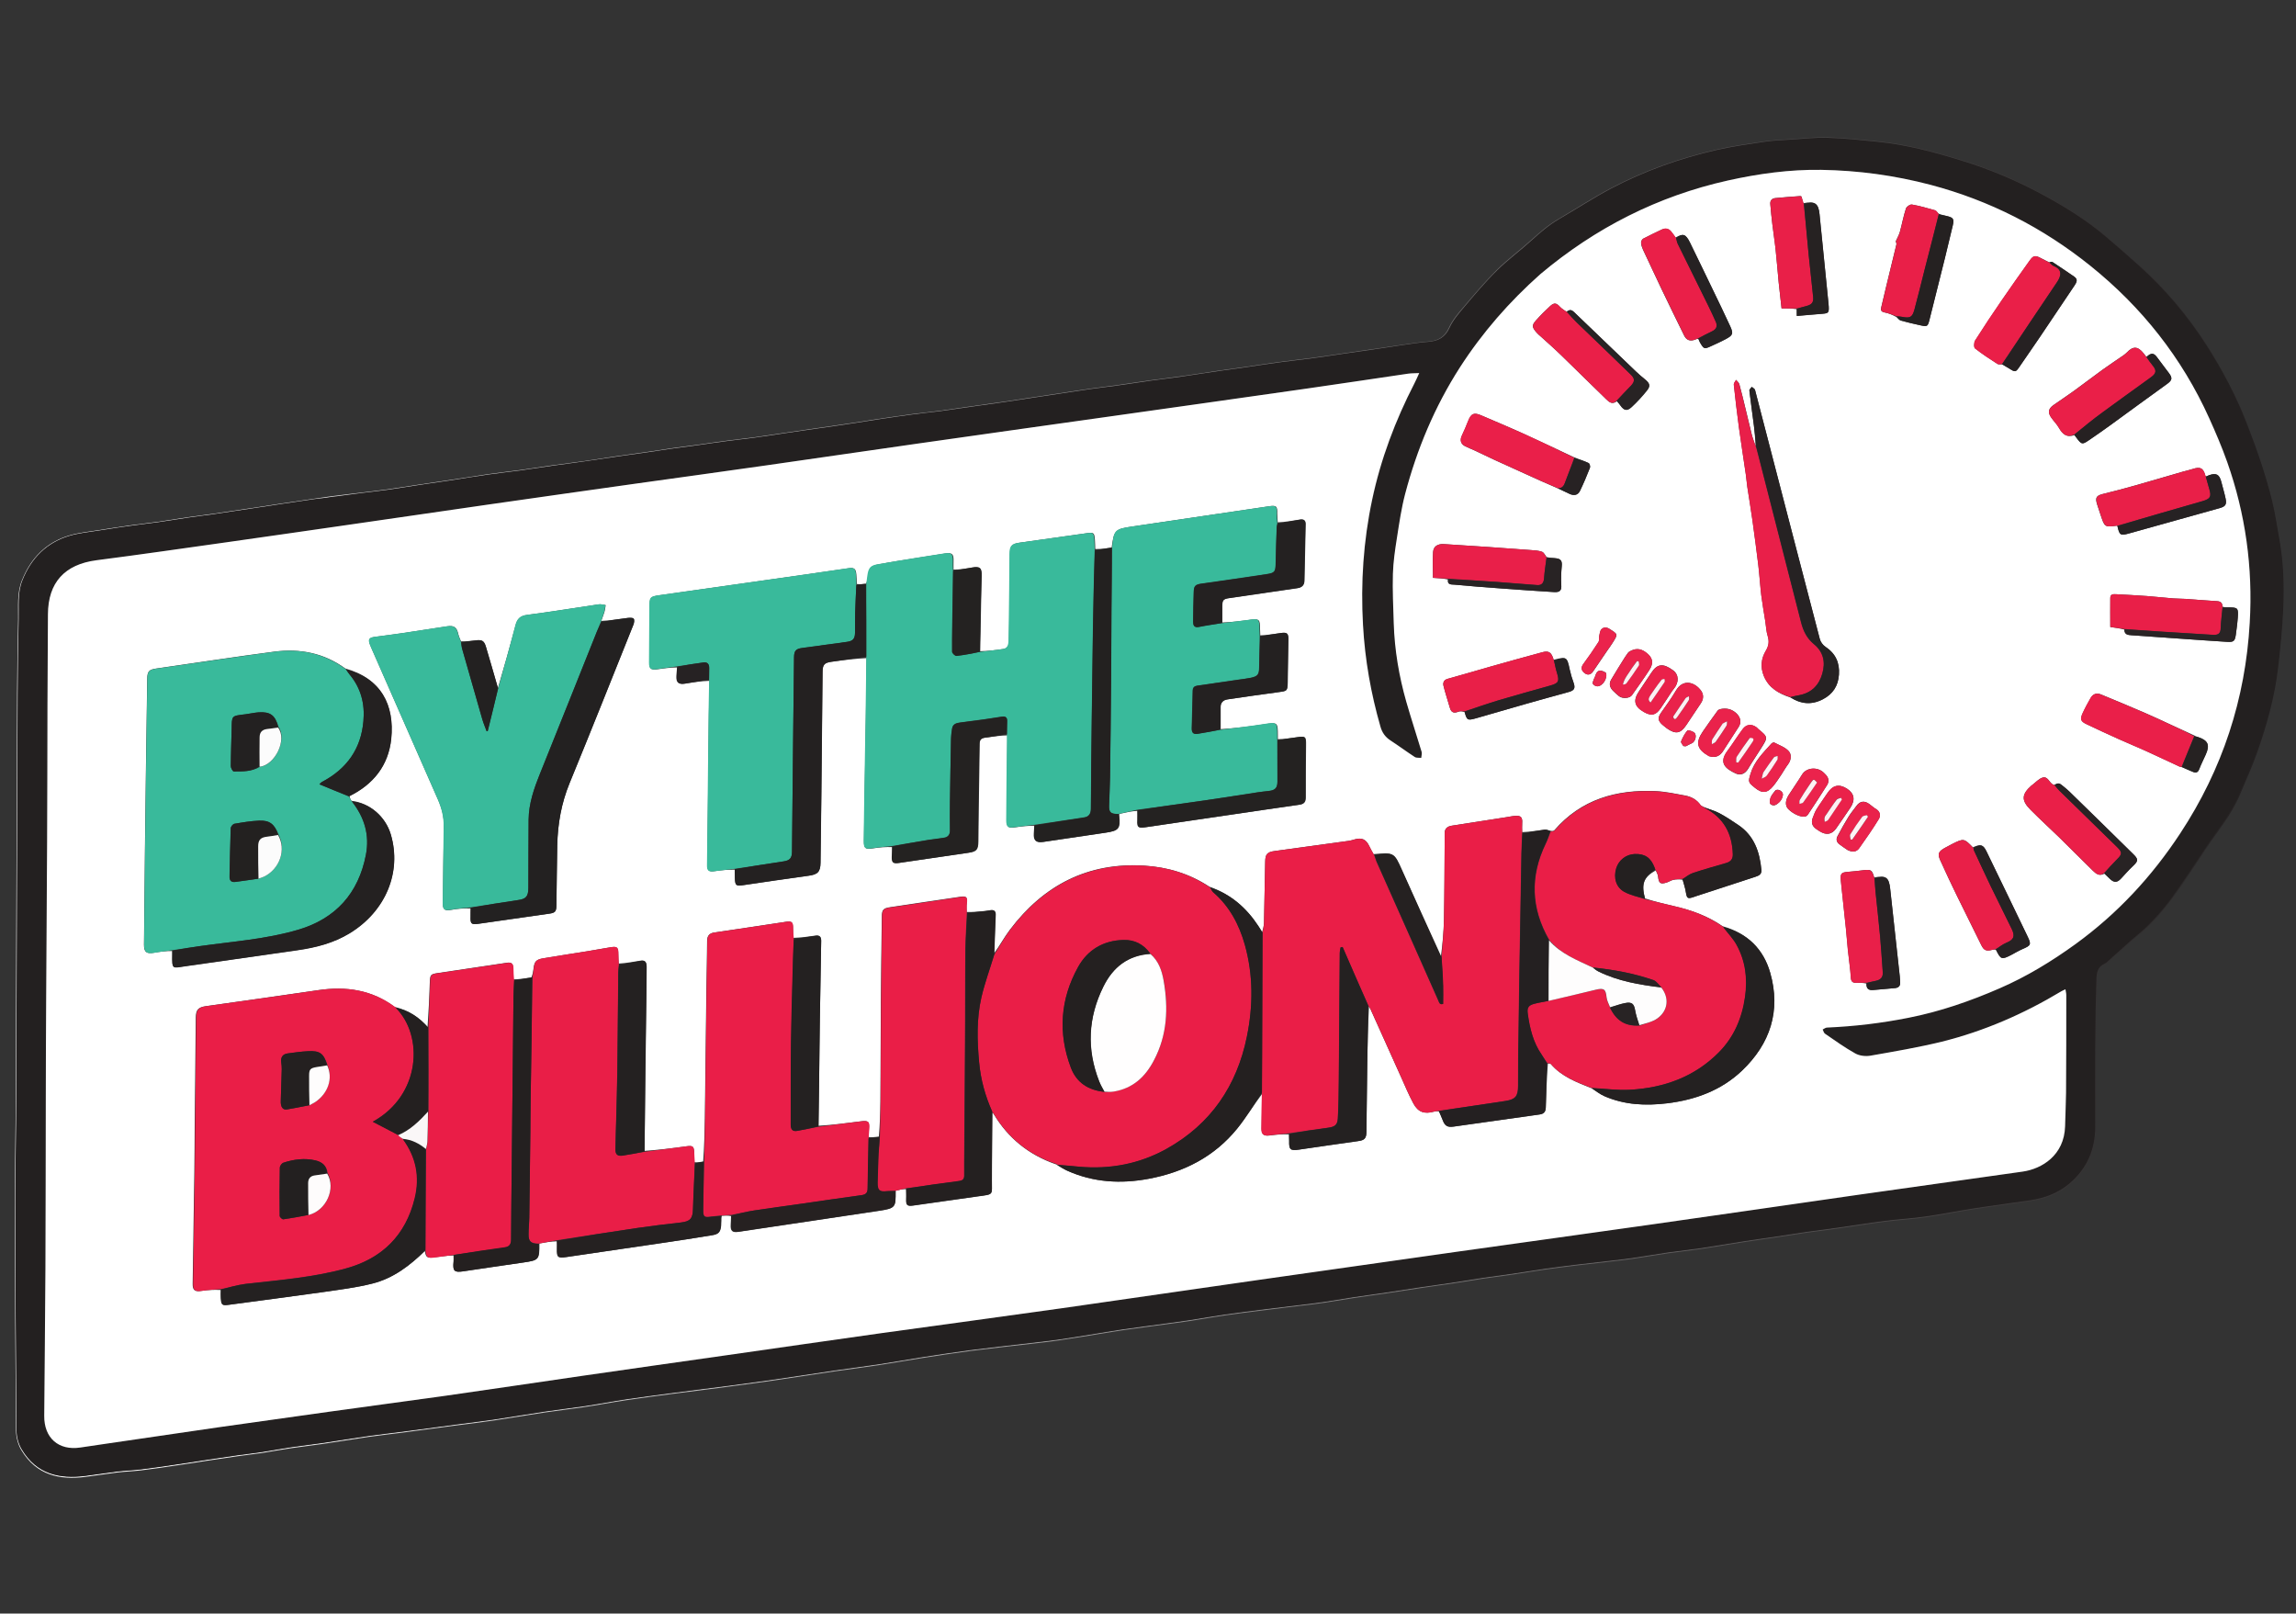 <?xml version="1.0" encoding="utf-8"?>
<!-- Generator: Adobe Illustrator 28.2.0, SVG Export Plug-In . SVG Version: 6.00 Build 0)  -->
<svg version="1.1" id="Layer_1" xmlns="http://www.w3.org/2000/svg" xmlns:xlink="http://www.w3.org/1999/xlink" x="0px" y="0px"
	 viewBox="0 0 1920 1349" style="enable-background:new 0 0 1920 1349;" xml:space="preserve">
<rect x="0" y="0" width="1920" height="1349" fill="#333333" stroke="none"/>
<style type="text/css">
	.st0{fill:none;stroke:url(#SVGID_1_);stroke-miterlimit:10;}
	.st1{fill:#232020;}
	.st2{fill:#FFFFFF;}
	.st3{fill:#EA1E47;}
	.st4{fill:#39BA9B;}
	.st5{fill:#E91E47;}
	.st6{fill:#EA1E48;}
	.st7{fill:#EA1D47;}
	.st8{fill:#232121;}
	.st9{fill:#242121;}
	.st10{fill:#E91F49;}
	.st11{fill:#242020;}
	.st12{fill:#242021;}
	.st13{fill:#232120;}
	.st14{fill:#242221;}
	.st15{fill:#262223;}
	.st16{fill:#EA1F49;}
	.st17{fill:#EA1F48;}
	.st18{fill:#E91F48;}
	.st19{fill:#262121;}
	.st20{fill:#252121;}
	.st21{fill:#262122;}
	.st22{fill:#262222;}
	.st23{fill:#272223;}
	.st24{fill:#EA224B;}
	.st25{fill:#EA214A;}
	.st26{fill:#EB234C;}
	.st27{fill:#282324;}
	.st28{fill:#292425;}
	.st29{fill:#EB264F;}
	.st30{fill:#FFFEFE;}
	.st31{fill:#FEFCFC;}
	.st32{fill:#FEFDFD;}
	.st33{fill:#FAF7F8;}
	.st34{fill:#FCFCFC;}
	.st35{fill:#FDEFF2;}
	.st36{fill:#FEF2F4;}
</style>
<g id="XMLID_00000035496844201564684590000015592404853685159296_">
	<g>
	</g>
	<g>
		<linearGradient id="SVGID_1_" gradientUnits="userSpaceOnUse" x1="12.348" y1="675.069" x2="1909.596" y2="675.069">
			<stop  offset="0" style="stop-color:#FFFFFF"/>
			<stop  offset="1" style="stop-color:#231F20"/>
		</linearGradient>
		<path class="st0" d="M276.3,415.5c-4.4,0.6-8.8,1.2-13.1,1.9c-9.1,1.3-18.1,2.7-27.2,4c-8.8,1.3-17.6,2.7-26.3,4
			c-10.3,1.5-20.6,3.1-30.9,4.6c-6.9,1-13.8,1.8-20.6,2.8c-8.8,1.3-17.5,2.7-26.3,4c-7,1-14.1,1.7-21.1,2.7
			c-9.3,1.3-18.7,2.7-28,4.2c-8.2,1.3-16.6,2.1-24.5,4.4c-19.3,5.7-32.1,18.7-39.5,37.4c-4.2,10.5-2.9,21.7-3.1,32.4
			c-1,41.3-1,82.6-1.1,124c-0.4,91.7-0.6,183.3-0.9,275c-0.1,29.7-0.8,59.3-0.8,89c0.1,63.4,0.4,126.7,1,190.1
			c0.1,5.4,1.6,11.5,4.4,16.1c12.5,20.9,31.8,24.8,52.7,22.2c9-1.1,17.8-2.6,26.8-3.7c6.7-0.8,13.4-1,20.1-1.8
			c10.1-1.2,20.1-2.7,30.1-4.2c8.5-1.2,17-2.6,25.5-3.9c8.4-1.3,16.7-2.5,25.1-3.7c6.8-1,13.5-1.7,20.3-2.7c8.4-1.3,16.7-2.9,25-4.1
			c8.7-1.3,17.4-2.2,26-3.5c12.9-1.9,25.8-4,38.6-5.9c9.2-1.3,18.5-2.3,27.7-3.5c14.7-1.9,29.5-4,44.2-5.9
			c10.9-1.4,21.8-2.7,32.6-4.3c14.2-2.1,28.4-4.6,42.7-6.7c10.7-1.6,21.5-2.8,32.2-4.4c12.1-1.8,24-4.1,36.1-5.9
			c12.6-1.9,25.3-3.5,38-5.2c15.6-2,31.2-3.9,46.8-6c12.7-1.7,25.3-3.3,38-5.2c16.9-2.5,33.7-5.1,50.6-7.6
			c12.4-1.8,24.8-3.3,37.1-5.2c12-1.8,24-4,36.1-5.9c13.6-2.1,27.1-4.2,40.8-6c17-2.2,34-4,51-6c7.3-0.9,14.7-1.6,22-2.7
			c8.8-1.3,17.5-2.7,26.3-4.1c9.3-1.5,18.6-3.2,27.9-4.5c11.7-1.7,23.4-3.2,35.1-4.8c7.1-1,14.3-1.9,21.5-3
			c9.6-1.5,19.1-3.2,28.7-4.6c10.9-1.6,21.8-2.9,32.7-4.3c13.9-1.8,27.9-3.4,41.8-5.1c3.2-0.4,6.3-0.8,9.5-1.3
			c7.9-1.2,15.9-2.6,23.8-3.8c8.4-1.3,16.8-2.4,25.1-3.6c10.7-1.6,21.4-3.3,32.1-4.9c8.4-1.3,16.8-2.4,25.1-3.6
			c8.6-1.3,17.2-2.8,25.9-4.1c8.4-1.2,16.8-2.3,25.2-3.5c8.9-1.3,17.8-2.9,26.7-4.1c9-1.3,17.9-2.4,26.9-3.5
			c9.8-1.2,19.7-2.3,29.5-3.4c5.4-0.6,10.8-1.2,16.2-2c10.3-1.5,20.5-3.3,30.8-4.8c8.9-1.3,18-2.2,26.9-3.5
			c12.3-1.8,24.6-4,36.9-5.9c8.2-1.3,16.5-2.4,24.7-3.6c8.9-1.3,17.8-2.8,26.7-4.1c8.7-1.2,17.4-2.3,26-3.5
			c13.5-1.9,26.9-4.1,40.4-5.8c11.1-1.4,22.2-2,33.3-3.6c13.4-1.9,26.7-4.6,40.1-6.7c15.9-2.5,31.9-4.5,47.8-6.9
			c12.1-1.8,23.3-6.1,32.6-14c14.6-12.5,21.6-28.6,21.5-47.8c-0.1-21.6-0.1-43.2,0-64.9c0.1-18.3,0.3-36.6,0.9-54.8
			c0.2-6-0.6-12.9,6.9-16.2c1.5-0.6,2.7-2,3.9-3.1c8-7.1,15.7-14.4,23.9-21.2c10.8-8.9,19.9-19.4,28.2-30.6
			c9.8-13.3,18.8-27.3,27.9-41.1c10-15.1,22-29.1,29-46.1c4.7-11.3,9.8-22.4,13.9-33.9c8.3-23.5,15.1-47.5,17.9-72.4
			c1.8-16.1,3.5-32.3,4.2-48.5c0.8-19.6,0.3-39.1-3.3-58.5c-1.9-10.3-3.3-20.8-5.8-31c-5.4-22.3-12.9-43.9-21.2-65.3
			c-8.9-23-20.3-44.5-33.4-65.2c-15.8-24.8-34.7-47.2-56.6-67c-9.1-8.1-18.2-16.2-27.5-24.1c-16.2-13.9-34.4-25-53.1-35.2
			c-21.6-11.7-44.1-21.2-67.5-28.4c-23.1-7.1-46.4-13.4-70.5-15.8c-13.8-1.4-27.6-2.8-41.4-3.3c-10.2-0.3-20.5,0.9-30.8,1.6
			c-7.4,0.5-14.9,0.7-22.2,1.8c-13.4,2-26.9,3.8-40.1,6.9c-30.6,7-60.1,17.5-88,32.1c-15,7.9-29.2,17.2-43.8,25.7
			c-8.4,4.9-15.6,11.1-22.8,17.6c-9.5,8.6-20,16.2-29.1,25.3c-9.8,9.8-18.8,20.5-27.8,31.1c-4.5,5.2-9.1,10.7-11.9,16.9
			c-3.8,8.3-9.8,11.3-18.2,11.8c-6.9,0.5-13.8,1.6-20.7,2.6c-9.3,1.3-18.7,2.8-28,4.1c-6.7,1-13.5,1.9-20.2,2.9
			c-8.9,1.3-17.8,2.7-26.8,3.9c-9.4,1.3-18.8,2.2-28.2,3.5c-9.6,1.3-19.2,2.8-28.8,4.2c-6.7,1-13.5,1.8-20.2,2.8
			c-10.7,1.6-21.4,3.3-32.1,4.8c-8.8,1.3-17.7,2.3-26.5,3.5c-9.6,1.3-19.2,2.9-28.8,4.2c-6.9,1-13.8,1.7-20.7,2.7
			c-9.3,1.3-18.7,2.8-28,4.2c-6.9,1-13.7,2-20.6,3.1c-8.4,1.2-16.7,2.5-25.1,3.8c-8.5,1.2-17,2.4-25.6,3.6c-9.3,1.3-18.7,2.8-28,4
			c-7.3,1-14.7,1.7-22,2.6c-9.8,1.3-19.5,2.8-29.3,4.2c-6.8,1-13.7,2.2-20.5,3.2c-10.3,1.5-20.6,3-30.9,4.5
			c-8.5,1.2-17,2.4-25.5,3.7c-9.1,1.3-18.1,2.8-27.2,4c-7.3,1-14.7,1.7-22,2.7c-7.8,1-15.7,2.2-23.5,3.3c-7,1-14.1,1.8-21.1,2.8
			c-7.1,1-14.2,2.2-21.4,3.2c-8.5,1.2-17,2.4-25.6,3.6c-9,1.3-18.1,2.8-27.2,4.1c-8.8,1.2-17.6,2.3-26.4,3.5
			c-9.3,1.3-18.6,2.8-28,4.1c-9.1,1.2-18.2,2.2-27.3,3.5c-10.8,1.6-21.6,3.4-32.5,5c-8.4,1.3-16.8,2.4-25.1,3.7
			c-8.8,1.3-17.5,2.8-26.3,4c-7,1-14.1,1.7-21.1,2.6C294.2,413.2,285.6,414.4,276.3,415.5z"/>
	</g>
</g>
<path class="st1" d="M276.7,415.5c8.9-1.1,17.5-2.3,26-3.4c7-0.9,14.1-1.6,21.1-2.6c8.8-1.2,17.5-2.7,26.3-4
	c8.4-1.3,16.8-2.4,25.1-3.7c10.8-1.6,21.6-3.5,32.5-5c9.1-1.3,18.2-2.3,27.3-3.5c9.3-1.3,18.7-2.8,28-4.1c8.8-1.2,17.6-2.3,26.4-3.6
	c9.1-1.3,18.1-2.7,27.2-4c8.5-1.2,17-2.4,25.6-3.6c7.1-1,14.3-2.2,21.4-3.2c7-1,14.1-1.8,21.1-2.8c7.8-1.1,15.7-2.3,23.5-3.3
	c7.3-1,14.7-1.7,22-2.7c9.1-1.2,18.1-2.7,27.2-4c8.5-1.2,17-2.4,25.6-3.7c10.3-1.5,20.6-2.9,30.9-4.5c6.9-1,13.7-2.2,20.5-3.2
	c9.7-1.5,19.5-2.9,29.3-4.2c7.3-1,14.7-1.7,22-2.6c9.4-1.3,18.7-2.7,28-4c8.5-1.2,17-2.4,25.6-3.6c8.4-1.2,16.7-2.5,25.1-3.8
	c6.9-1,13.7-2,20.6-3.1c9.3-1.4,18.6-2.9,28-4.2c6.9-1,13.8-1.7,20.7-2.7c9.6-1.3,19.2-2.8,28.8-4.2c8.8-1.2,17.7-2.2,26.5-3.5
	c10.7-1.5,21.4-3.3,32.1-4.8c6.7-1,13.5-1.9,20.2-2.8c9.6-1.4,19.2-2.9,28.8-4.2c9.4-1.3,18.8-2.2,28.2-3.5
	c8.9-1.2,17.8-2.6,26.8-3.9c6.7-1,13.5-1.9,20.2-2.9c9.3-1.4,18.6-2.8,28-4.2c6.9-1,13.8-2.1,20.7-2.6c8.5-0.6,14.4-3.5,18.2-11.8
	c2.8-6.2,7.5-11.6,11.9-16.9c9-10.6,17.9-21.3,27.8-31c9.1-9,19.6-16.6,29.1-25.3c7.1-6.5,14.3-12.7,22.7-17.6
	c14.7-8.5,28.8-17.8,43.8-25.7c27.8-14.6,57.3-25.1,88-32.1c13.2-3,26.7-4.9,40.1-6.9c7.3-1.1,14.8-1.3,22.2-1.8
	c10.2-0.6,20.5-1.9,30.7-1.5c13.8,0.4,27.6,1.9,41.4,3.3c24.1,2.4,47.4,8.6,70.5,15.8c23.5,7.2,46,16.7,67.5,28.4
	c18.7,10.1,36.8,21.3,53.1,35.2c9.3,7.9,18.4,15.9,27.5,24.1c21.9,19.7,40.8,42.1,56.6,66.9c13.2,20.7,24.5,42.2,33.4,65.2
	c8.3,21.4,15.8,43,21.3,65.3c2.5,10.2,3.9,20.6,5.8,30.9c3.6,19.4,4.1,38.9,3.3,58.5c-0.7,16.2-2.3,32.4-4.2,48.5
	c-2.8,24.9-9.6,48.9-18,72.4c-4.1,11.5-9.2,22.6-13.9,33.9c-7.1,17-19,30.9-29,46.1c-9.2,13.8-18.1,27.7-27.9,41.1
	c-8.2,11.2-17.4,21.6-28.2,30.6c-8.2,6.8-16,14.2-23.9,21.2c-1.2,1.1-2.5,2.4-3.9,3.1c-7.4,3.3-6.6,10.2-6.9,16.2
	c-0.6,18.3-0.8,36.6-0.9,54.8c-0.1,21.6-0.1,43.2,0,64.9c0.1,19.2-6.9,35.4-21.5,47.8c-9.3,7.9-20.5,12.2-32.6,14
	c-15.9,2.4-31.9,4.4-47.8,6.9c-13.4,2.1-26.7,4.8-40.1,6.7c-11,1.6-22.2,2.2-33.3,3.6c-13.5,1.7-26.9,3.9-40.4,5.8
	c-8.7,1.2-17.4,2.3-26,3.5c-8.9,1.3-17.8,2.8-26.7,4.1c-8.2,1.2-16.5,2.3-24.7,3.6c-12.3,1.9-24.6,4-36.9,5.9
	c-8.9,1.3-17.9,2.2-26.9,3.5c-10.3,1.5-20.5,3.3-30.8,4.8c-5.4,0.8-10.8,1.3-16.2,2c-9.8,1.1-19.7,2.2-29.5,3.4
	c-9,1.1-17.9,2.2-26.9,3.5c-8.9,1.3-17.8,2.8-26.7,4.1c-8.4,1.2-16.8,2.3-25.2,3.5c-8.6,1.3-17.2,2.8-25.9,4.1
	c-8.4,1.3-16.8,2.4-25.1,3.6c-10.7,1.6-21.4,3.3-32.1,4.9c-8.4,1.3-16.8,2.3-25.1,3.6c-7.9,1.2-15.9,2.5-23.8,3.8
	c-3.2,0.5-6.3,0.9-9.5,1.3c-13.9,1.7-27.9,3.4-41.8,5.1c-10.9,1.4-21.8,2.7-32.7,4.3c-9.6,1.4-19.1,3.1-28.7,4.6
	c-7.1,1.1-14.3,2-21.5,3c-11.7,1.6-23.4,3.1-35.1,4.8c-9.3,1.4-18.6,3-27.9,4.5c-8.8,1.4-17.5,2.9-26.3,4.1c-7.3,1-14.6,1.8-22,2.7
	c-17,2-34,3.8-51,6c-13.6,1.8-27.2,3.9-40.8,6c-12,1.9-24,4.1-36.1,5.9c-12.4,1.9-24.8,3.4-37.1,5.2c-16.9,2.5-33.7,5.2-50.6,7.6
	c-12.6,1.8-25.3,3.5-38,5.2c-15.6,2-31.2,3.9-46.8,6c-12.7,1.7-25.3,3.3-38,5.2c-12,1.8-24,4.1-36.1,5.9
	c-10.7,1.6-21.5,2.8-32.2,4.4c-14.3,2.1-28.4,4.6-42.7,6.7c-10.9,1.6-21.8,2.9-32.7,4.3c-14.7,2-29.5,4-44.2,5.9
	c-9.2,1.2-18.5,2.2-27.7,3.5c-12.9,1.8-25.8,4-38.6,5.9c-8.7,1.3-17.4,2.2-26,3.5c-8.4,1.2-16.7,2.8-25,4.1
	c-6.7,1-13.5,1.8-20.3,2.7c-8.4,1.2-16.7,2.5-25.1,3.7c-8.5,1.3-17,2.7-25.5,3.9c-10,1.5-20.1,3-30.1,4.2c-6.7,0.8-13.4,1-20.1,1.8
	c-9,1.1-17.8,2.6-26.8,3.7c-20.9,2.5-40.2-1.3-52.7-22.2c-2.8-4.6-4.4-10.7-4.4-16.1c-0.6-63.4-0.9-126.7-1-190.1
	c0-29.7,0.7-59.3,0.8-89c0.4-91.7,0.5-183.3,0.9-275c0.2-41.3,0.1-82.6,1.1-124c0.3-10.7-1.1-21.9,3.1-32.4
	c7.4-18.6,20.3-31.6,39.5-37.3c7.9-2.3,16.3-3.1,24.5-4.4c9.3-1.5,18.6-2.9,28-4.2c7-1,14.1-1.7,21.1-2.7c8.8-1.2,17.5-2.7,26.3-4
	c6.9-1,13.8-1.8,20.6-2.8c10.3-1.5,20.6-3,30.9-4.6c8.8-1.3,17.6-2.7,26.3-4c9.1-1.4,18.1-2.7,27.2-4
	C267.6,416.8,271.9,416.2,276.7,415.5 M1288,229.3c-25.9,22.9-48.2,48.6-67,77.9c-21.1,33-35.9,68.3-45.8,105.9
	c-3.1,11.9-4.9,24.2-6.8,36.4c-1.6,10-3.1,20.1-3.4,30.3c-0.4,13.7,0.3,27.5,0.7,41.3c0.7,22.3,4.4,44.1,10.5,65.6
	c4,14,8.7,27.8,12.8,41.8c0.5,1.5-0.2,3.4-0.3,5.1c-1.8-0.2-4,0.2-5.4-0.7c-6.9-4.5-13.5-9.4-20.4-13.9c-4.3-2.8-6.9-6.4-8.3-11.4
	c-8-27.8-13-56.1-14.6-85c-2-35.2,0.3-70.1,7.6-104.6c7.2-34.1,19.3-66.4,35.3-97.3c1.4-2.7,2.5-5.5,4.1-8.8
	c-3.7,0.2-6.5,0.1-9.3,0.5c-28.1,4.1-56.2,8.4-84.3,12.4c-55.1,7.9-110.2,15.6-165.3,23.4c-53.8,7.6-107.7,15.1-161.5,22.8
	c-42.2,6-84.3,12.2-126.5,18.2c-36,5.1-72,10-108,15.1c-40.9,5.8-81.8,11.5-122.7,17.4c-36.8,5.3-73.6,10.7-110.5,16
	c-36.3,5.2-72.5,10.5-108.8,15.6c-36.4,5.1-72.8,10.4-109.3,15.1c-26.5,3.4-40.4,18.6-40.5,45.2c-0.1,25.2-0.3,50.3-0.4,75.5
	c-0.1,38.2-0.1,76.5-0.3,114.7c-0.2,44.4-0.6,88.7-0.8,133.1c-0.2,27.6-0.2,55.2-0.3,82.8c-0.1,46.6-0.1,93.3-0.3,139.9
	c-0.2,41.4-0.6,82.7-1,124.1c-0.2,18.4,12,29.1,30.1,26.5c8.1-1.2,16.3-2.4,24.4-3.6c30.3-4.4,60.7-8.9,91-13.3
	c31.1-4.5,62.1-8.8,93.2-13.1c32.1-4.4,64.2-8.6,96.2-13.2c38.2-5.4,76.4-11.2,114.7-16.7c40.6-5.9,81.2-11.6,121.9-17.4
	c43-6.1,86-12.4,129-18.4c50.2-7,100.5-13.7,150.7-20.8c55.4-7.8,110.7-15.9,166.1-23.9c55.4-7.9,110.8-15.8,166.2-23.6
	c53.6-7.6,107.2-14.9,160.7-22.5c57.4-8.1,114.7-16.5,172-24.7c46.1-6.6,92.2-13,138.3-19.5c15.8-2.2,34.7-13.5,35.4-37.9
	c0.3-9.4,0.8-18.7,0.8-28.1c0.2-27.2,0.1-54.3,0.2-81.5c0-1.5-0.4-2.9-0.7-4.9c-1.6,0.7-2.6,1.1-3.5,1.7
	c-31.3,18.9-64.5,33.4-99.9,42.1c-19.7,4.9-39.7,8.2-59.7,11.7c-4,0.7-9.2,0.1-12.7-1.9c-8.8-4.9-17-10.8-25.3-16.5
	c-1-0.7-1.3-2.3-1.9-3.5c1.2-0.5,2.3-1.5,3.5-1.6c23-1,45.7-3.7,68.3-8.2c26.4-5.2,51.5-13.9,76.1-24.6c22.6-9.9,43.6-22.6,63.5-37
	c35-25.3,63.9-56.4,87.6-92.6c35.2-53.6,54.4-112.3,58.1-176.1c2.6-46-3.6-91-18.9-134.5c-4.4-12.4-9.5-24.6-15-36.5
	c-22.9-50.4-56.5-92.8-99.4-127.4c-39.7-31.9-84.1-54.6-133.7-67.7c-30.1-8-60.4-12-91.3-12.5c-26.4-0.4-52.4,3.1-78.1,8.9
	C1386.3,164,1334.3,190.4,1288,229.3z"/>
<path class="st2" d="M1288.2,229.1c46.1-38.7,98.1-65.1,156.7-78.2c25.7-5.7,51.7-9.3,78.1-8.9c30.9,0.5,61.2,4.6,91.3,12.5
	c49.6,13.1,94.1,35.9,133.7,67.7c43,34.5,76.6,76.9,99.4,127.4c5.4,12,10.6,24.1,15,36.5c15.4,43.5,21.6,88.5,18.9,134.5
	c-3.6,63.8-22.8,122.5-58.1,176.1c-23.8,36.2-52.6,67.2-87.6,92.6c-19.9,14.4-40.9,27.2-63.5,37c-24.6,10.7-49.7,19.4-76.1,24.6
	c-22.6,4.5-45.3,7.2-68.3,8.2c-1.2,0.1-2.3,1-3.5,1.6c0.6,1.2,0.9,2.8,1.9,3.5c8.3,5.7,16.5,11.6,25.3,16.5c3.5,2,8.6,2.6,12.7,1.9
	c20-3.5,40-6.9,59.7-11.7c35.4-8.8,68.6-23.3,99.9-42.1c0.9-0.6,2-0.9,3.5-1.7c0.3,1.9,0.7,3.4,0.7,4.9c0,27.2,0,54.3-0.2,81.5
	c-0.1,9.4-0.6,18.7-0.8,28.1c-0.7,24.4-19.5,35.6-35.4,37.9c-46.1,6.5-92.2,13-138.3,19.5c-57.3,8.2-114.7,16.6-172,24.7
	c-53.6,7.6-107.2,15-160.7,22.5c-55.4,7.8-110.8,15.7-166.2,23.6c-55.4,7.9-110.7,16-166.1,23.9c-50.2,7.1-100.4,13.8-150.7,20.8
	c-43,6-86,12.3-129,18.4c-40.6,5.8-81.3,11.5-121.9,17.4c-38.2,5.5-76.4,11.3-114.7,16.7c-32.1,4.5-64.2,8.7-96.2,13.2
	c-31.1,4.3-62.2,8.7-93.2,13.1c-30.4,4.4-60.7,8.9-91,13.3c-8.1,1.2-16.3,2.4-24.4,3.6c-18.1,2.7-30.3-8-30.1-26.5
	c0.3-41.4,0.8-82.7,1-124.1c0.2-46.6,0.2-93.3,0.3-139.9c0.1-27.6,0.1-55.2,0.3-82.8c0.2-44.4,0.6-88.7,0.8-133.1
	c0.2-38.2,0.2-76.5,0.3-114.7c0.1-25.2,0.3-50.3,0.4-75.5c0.1-26.6,14-41.7,40.5-45.2c36.5-4.7,72.9-10,109.3-15.1
	c36.3-5.1,72.5-10.4,108.8-15.6c36.8-5.3,73.6-10.7,110.5-16c40.9-5.9,81.8-11.6,122.7-17.4c36-5.1,72-9.9,108-15.1
	c42.2-6,84.3-12.2,126.5-18.2c53.8-7.7,107.7-15.2,161.5-22.8c55.1-7.8,110.2-15.5,165.3-23.4c28.1-4,56.2-8.3,84.3-12.4
	c2.8-0.4,5.6-0.3,9.3-0.5c-1.5,3.3-2.7,6.1-4.1,8.8c-15.9,30.9-28.1,63.2-35.3,97.3c-7.3,34.5-9.6,69.4-7.6,104.6
	c1.6,28.9,6.6,57.2,14.6,85c1.4,4.9,4,8.6,8.3,11.4c6.9,4.5,13.5,9.4,20.4,13.9c1.4,0.9,3.6,0.5,5.4,0.7c0.1-1.7,0.8-3.6,0.3-5.1
	c-4.2-14-8.8-27.8-12.8-41.8c-6.1-21.4-9.8-43.3-10.5-65.6c-0.4-13.8-1.1-27.5-0.7-41.3c0.3-10.1,1.8-20.2,3.4-30.3
	c1.9-12.2,3.7-24.5,6.8-36.4c9.9-37.6,24.7-73,45.8-105.9C1239.7,277.9,1262.1,252.3,1288.2,229.1 M1508.1,169.9
	c-0.6-1.8-1.1-3.7-1.7-5.7c-0.2-0.1-0.6-0.3-1-0.3c-7,0.5-14,1-21,1.7c-2.8,0.3-4.3,2.2-4,5.1c0.5,5.6,1,11.2,1.7,16.7
	c0.8,7,2,13.9,2.7,20.9c1,9.2,1.7,18.5,2.6,27.8c0.7,7,1.6,14,2.4,21.7c4.2,0,8.5,0,12.7,0.7c0,1.5,0,3.1,0,5.6
	c7.4-0.6,14.2-1.3,21.1-1.8c5.3-0.4,5.9-0.9,5.6-6.1c-0.1-1.1-0.2-2.3-0.3-3.4c-2.5-24.6-5-49.2-7.4-73.8
	C1520.7,170.1,1517.5,167.8,1508.1,169.9 M1560.8,822.3c-0.3,4,1.6,5.8,5.6,5.4c6.1-0.6,12.1-1.1,18.2-1.6c2.8-0.3,4.5-1.6,4.3-4.7
	c-0.1-1.7-0.1-3.4-0.3-5.1c-2.7-24.4-5.4-48.8-8-73.1c-1-9.6-3.6-11.6-13.3-9.6c-1.7-6.2-2.7-6.8-8.5-6.1c-4.5,0.6-8.9,1-13.4,1.4
	c-5.6,0.5-6.4,1.2-6,7c0.1,1.7,0.3,3.4,0.5,5.1c1.3,11.9,2.5,23.8,3.8,35.7c0.6,5.9,1,11.8,1.6,17.6c0.8,7.7,2,15.4,2.5,23.2
	c0.2,3.3,1.7,4.2,4.4,4.2C1555.1,821.7,1558,821.6,1560.8,822.3 M1621.1,178.6c-1-0.9-1.9-2.4-3-2.8c-6.4-1.8-12.8-3.7-19.3-4.8
	c-1.5-0.3-4.5,1.7-5,3.3c-2.1,6.4-3.3,13.1-5.1,19.6c-0.8,2.8-2.3,5.3-3.4,7.8c0.1,0.7,0.7,1.8,0.5,2.7c-2.8,11.8-5.7,23.6-8.6,35.4
	c-1.4,5.8-2.8,11.6-4.1,17.3c-0.5,2.2,0,3.6,2.8,4.1c3.4,0.6,6.7,2.1,10,3.9c1.2,1,2.2,2.5,3.6,2.9c5.4,1.5,11,2.8,16.5,4
	c5.5,1.2,6,1,7.4-4.5c4.4-17.3,8.7-34.6,13-51.9c2.2-9,4.4-18,6.5-27c1.3-5.6,0.5-6.7-5-8C1625.8,180.1,1623.6,179.6,1621.1,178.6
	 M1759.9,730.4c1.5,1.5,3,3,4.5,4.5c3.5,3.3,6,3.2,9.3-0.3c3.2-3.4,6.3-7,9.7-10.2c4.9-4.7,5-5.8,0.2-10.5
	c-17.7-17.4-35.4-34.8-53.2-52.1c-2-2-4.3-3.7-6.5-5.5c-1.9-1.6-3.8-1.6-6.1-0.1c-0.4-0.1-0.8-0.2-1.2-0.4c-3-1.7-4.2-7-8.5-5.7
	c-3.3,1-5.9,4.1-8.8,6.3c-0.1,0.1-0.3,0.1-0.4,0.2c-8.4,7.5-8.8,12.5-0.9,20.4c7.8,7.9,16.1,15.4,24,23.1
	c9.4,9.2,18.7,18.6,28.1,27.8C1752.7,730.3,1755.4,732.9,1759.9,730.4 M1844.3,398.1c-1.7-6.9-4.3-8.2-11.1-5.9
	c-2.4,0.8-4.9,1.3-7.4,2c-13.2,3.8-26.4,7.7-39.7,11.5c-9,2.5-18.1,5-27.3,7.2c-5.8,1.4-7,3-5.1,8.9c0.9,3,2,5.9,2.9,8.8
	c3.4,10.2,3.4,10.2,13.6,8.9c0.1,0,0.3,0,0.5,0.7c1.7,7.3,2.5,7.8,9.6,5.8c25.3-7.1,50.6-14.2,75.9-21.2c4.8-1.3,6-3,4.9-8.1
	c-1-4.7-2.4-9.3-3.6-14c-1.6-6.1-4.2-7.5-10.2-5.4C1846.4,397.6,1845.5,398.2,1844.3,398.1 M1293.3,465.7c-1.2-1.5-2.2-3.8-3.8-4.4
	c-2.8-1-6-1.2-9.1-1.4c-12-0.9-24-1.8-36-2.6c-12.3-0.8-24.6-1.6-36.8-2.4c-5.2-0.4-8.9,1.8-9.2,6.6c-0.5,7-0.1,14.1-0.1,21.6
	c4.5,0.3,8.6,0.5,12.6,1.4c-0.9,4.8,3.1,4,5.4,4.3c12.7,1.2,25.4,2.2,38.1,3.1c15,1.1,30,2.2,45.1,3.1c5.2,0.3,6.4-1.5,6.1-6.1
	c-0.3-5.1-0.1-10.4,0.4-15.5c0.4-4-0.5-6-4.5-6.6C1298.9,466.4,1296.2,466.5,1293.3,465.7 M1649.8,708.4c-7.3-7.5-7.7-7.6-17.1-2.9
	c-2.2,1.1-4.3,2.2-6.4,3.4c-5.3,3-6.2,4.9-3.8,10.3c4.5,10,9.2,20,14,29.8c6.7,13.7,13.6,27.4,20.3,41.1c2.1,4.3,4.2,5.3,8.8,4.1
	c1.1-0.3,2.2-0.5,3.5-0.1c4.1,8.2,4.7,8.4,12.8,4.3c3.1-1.6,6.2-3.5,9.4-4.9c7-3,7.5-3.8,4.2-10.6c-11.4-23.7-22.9-47.5-34.4-71.2
	C1658.3,706.1,1656,705.5,1649.8,708.4 M1776.5,526.4c-0.1,4.3,3.1,4.5,6.1,4.7c13.3,1,26.6,1.9,39.8,2.8
	c13.3,0.9,26.6,1.9,39.8,2.7c5.7,0.3,6.7-0.5,7.5-6.1c0.6-4.6,1.2-9.3,1.6-13.9c0.6-8.5,0.2-8.8-8.4-8.8c-1.4,0-2.8,0-4.4-0.7
	c0-3-1.4-4.3-4.4-4.5c-8.9-0.5-17.7-1.3-26.6-1.9c-3.4-0.2-6.8-0.2-10.1-0.4c-7.4-0.6-14.8-1.4-22.3-2c-8.5-0.6-17-1.1-25.4-1.5
	c-2.3-0.1-4.9-0.3-5,3c-0.1,8.1,0,16.1,0,24.4C1768.8,524.8,1772.7,525.3,1776.5,526.4 M1824.9,641.5c3,1.3,5.9,2.6,8.9,3.8
	c2.4,1,4.2,0.7,5.3-2.2c1.6-4.2,3.7-8.2,5.5-12.3c3.6-8.1,1.9-11.8-6.5-14.6c-0.9-0.3-1.9-0.5-3.1-1.3c-6.5-3-13-6-19.6-9
	c-7.4-3.4-14.7-6.9-22.2-10.1c-12-5.2-24.1-10.2-36.2-15.2c-3.6-1.5-6.8-0.5-8.7,3c-2.4,4.2-4.7,8.4-6.7,12.8
	c-2.3,5-1.6,6.7,3.4,9.1c8.9,4.2,17.8,8.4,26.8,12.4c7.7,3.5,15.5,6.6,23.1,10.1c9.4,4.2,18.7,8.7,28,13
	C1823.2,641.2,1823.8,641.1,1824.9,641.5 M1794.8,298.3c-0.8-1-1.5-2.1-2.3-3c-4.8-5.9-8.8-6.1-14-0.6c-0.8,0.8-1.7,1.5-2.6,2.2
	c-5.9,4.1-11.9,8-17.7,12.2c-7.9,5.7-15.5,11.6-23.4,17.3c-5.8,4.2-11.8,8.2-17.7,12.3c-4.3,3.1-4.8,6.2-1.7,10.5
	c2,2.9,4.6,5.4,6.3,8.4c3,5.2,6.4,8.5,13.1,6.2c0.6,0.8,1.2,1.6,1.8,2.4c4.1,5.4,4.6,5.6,10.2,1.8c6.1-4.1,12.1-8.4,18.1-12.7
	c15.8-11.4,31.4-23,47.2-34.3c4.2-3,4.8-4.9,1.6-9.2c-3.3-4.3-6.5-8.6-9.7-12.9C1800.9,294.8,1798.9,294.7,1794.8,298.3
	 M1299.2,551.6c-1.7-6.1-3.9-7.8-9.3-6.3c-14.1,3.8-28.2,7.7-42.3,11.7c-12.4,3.5-24.7,7.2-37.1,10.6c-3.2,0.9-4,3.3-3.4,5.8
	c1.5,6.2,3.6,12.2,5.3,18.3c1.2,4.2,3.5,4.8,7.3,3.3c1.4-0.6,3.3-0.2,5.1,0.4c1.9,6.9,2.4,7.1,9.5,5.1c14-4,28-8.1,42-12.1
	c11.8-3.4,23.7-6.6,35.6-9.9c4.7-1.3,5.5-3.3,3.9-7.8c-1.3-3.6-2.4-7.2-3.2-10.9C1310.4,549.1,1310,548.8,1299.2,551.6
	 M1420.3,283.4c0.5,1,0.8,2.1,1.4,3.1c3.3,5.5,3.5,5.6,9.3,2.9c4.1-1.9,8.3-3.7,12.3-5.9c5.8-3.1,6.4-4.5,3.7-10.5
	c-4.8-10.5-9.9-20.9-14.9-31.3c-6.3-13-12.6-26-18.9-39c-3.5-7.1-5.9-7.8-12-4.1c-1.3-1.7-2.4-3.5-3.8-5.1c-2.1-2.4-4.7-3-7.7-1.6
	c-5.2,2.5-10.6,5-15.7,7.7c-0.9,0.5-1.8,2.3-1.7,3.4c0.1,1.9,0.8,3.9,1.6,5.7c5.2,11.2,10.5,22.4,15.8,33.6
	c6.1,12.8,12.4,25.5,18.6,38.2c1.9,3.8,4.7,5,8.9,3.6C1418.2,283.6,1419.1,283.2,1420.3,283.4 M1674.6,304.8
	c1.9,1.1,3.9,2.2,5.8,3.4c4.9,3.1,5.2,3.1,8.5-1.7c5.7-8.3,11.4-16.5,17.1-24.9c9.7-14.3,19.3-28.7,28.9-43c1.7-2.6,3-5-0.3-7.3
	c-6.1-4.2-12.2-8.3-18.3-12.3c-0.5-0.3-1.6,0.1-2.9,0.2c-2.3-1.1-4.5-2.3-6.7-3.4c-4.7-2.5-6.2-2.3-9.3,2
	c-7.8,10.9-15.6,21.9-23.2,33c-7.6,11.1-15.1,22.4-22.4,33.8c-1.1,1.7-1.2,5.8-0.1,6.7c6,4.7,12.4,8.9,18.8,13
	C1671.3,304.9,1672.8,304.4,1674.6,304.8 M1352.2,335.4c1,1.2,2,2.4,2.9,3.7c3.1,4.3,5.5,4.9,9.4,1.3c4.6-4.2,8.8-8.8,12.7-13.7
	c3.2-3.9,2.5-6.1-1.4-9.3c-2.6-2.1-5.2-4.3-7.6-6.6c-17.3-16.6-34.6-33.1-51.9-49.8c-2-1.9-3.8-2.4-6.4-0.4c-1.8-1.3-3.8-2.4-5.3-4
	c-3-3.3-4.8-3.8-8.2-0.8c-4.2,3.8-8.2,7.8-11.9,12c-3.7,4.1-3.5,5.8,0.4,10.2c1,1.2,2.2,2.2,3.4,3.2c5.6,5.1,11.4,10.1,16.8,15.4
	c12.8,12.4,25.4,24.9,38.2,37.3C1345.6,336.2,1348.4,338.5,1352.2,335.4 M1316.3,382.3c-14.2-6.6-28.3-13.3-42.5-19.8
	c-11.6-5.3-23.4-10.2-35.1-15.2c-6.1-2.7-8.6-1.6-11,4.8c-1.6,4.1-3.3,8.1-5.2,12.1c-1.8,3.8-1,7,2.7,8.9c2.6,1.3,5.4,2.4,8.1,3.6
	c5.7,2.7,11.3,5.4,17.1,8.1c12.6,5.7,25.1,11.4,37.7,17.1c4.9,2.2,9.8,4.2,15,6.6c3.1,1.4,6.1,2.9,9.2,4.3c3.7,1.8,7.2,1.4,9-2.5
	c3.1-6.3,5.8-12.8,8.3-19.3c0.4-1.1-0.3-3.5-1.2-3.9C1324.6,385.3,1320.6,384.1,1316.3,382.3 M884.1,973.6c0,0-0.1,0,0.1,0.6
	c2.7,1.5,5.3,3.2,8.2,4.5c22,9.9,44.9,11.2,68.3,6.8c29.4-5.5,54.8-18.4,73.9-41.9c7.6-9.4,13.9-19.9,20.9-29.2
	c-0.2,9.7-0.4,19.5-0.5,29.2c0,5,2,6.4,7,5.7c5.3-0.7,10.6-1.2,16-0.9c0,1.8,0.1,3.7,0,5.5c-0.2,7.3,1,8.3,8.4,7.2
	c16.4-2.4,32.9-4.8,49.3-7.1c5.3-0.7,6.9-2.3,6.9-7.7c0.3-19.2,0.4-38.4,0.7-57.5c0.3-15.9,0.7-31.8,1.5-47.4c0.5,0.9,1,1.7,1.4,2.6
	c8.4,18.7,16.8,37.4,25.3,56.2c3.4,7.5,6.5,15.1,10.4,22.3c3.9,7.3,9.2,9.1,17.2,6.9c1.3-0.4,2.7-0.5,4.3-0.1c1,2.3,2.1,4.6,3,7
	c1.9,5.1,4,6.4,9.4,5.6c23.9-3.4,47.8-6.8,71.7-10.1c3.6-0.5,5.1-2.3,5.2-5.9c0.3-12.2,0.8-24.4,1.7-36.8c0.8,0.2,2,0,2.5,0.5
	c9,10.6,21.5,15.2,34.4,20.4c3.4,2.2,6.7,4.8,10.3,6.4c16.9,7.4,34.6,8.2,52.7,6c23.5-2.9,45.1-10.7,62.5-27.3
	c23.6-22.5,32.6-50,23.6-81.7c-5.6-19.8-19-33.2-39.8-39c-12.3-8.5-26.1-13.5-40.6-16.8c-8.1-1.9-16.2-3.8-24.4-6.5
	c-3.2-12.1-1.3-17.5,9-23.4c0.7,1.6,1.7,3.3,1.9,5c0.6,5.8,1.9,6.9,7.4,5.1c1.9-0.6,3.5-1.8,5.4-2.2c2.5-0.5,5.1-0.5,7.8-0.1
	c0.9,3.4,2.1,6.8,2.6,10.2c0.9,5.4,1.5,5.9,6.5,4.2c0.7-0.2,1.3-0.5,2-0.7c16.5-5.4,33.1-10.8,49.6-16.2c2.9-0.9,5.4-2.1,5.1-5.7
	c-1.4-15.1-6-28.6-19.3-37.6c-5.2-3.5-10.4-7-15.9-9.9c-4.1-2.1-8.6-3.3-13.3-5.3c-0.8-0.5-1.9-0.8-2.4-1.5
	c-3.1-4.5-7.6-6.9-12.7-7.9c-8.2-1.5-16.4-3.3-24.7-3.7c-33-1.5-62.4,6.8-84.9,32.8c-0.6,0.7-2.1,0.6-3.5,0.3
	c-1.5-0.3-3.1-1.1-4.6-0.9c-6.2,0.8-12.3,1.9-18.7,2.1c0-2.5-0.2-5.1,0-7.6c0.4-4.7-1.1-6.4-5.8-6c-2.7,0.2-5.3,0.8-8,1.2
	c-15,2.3-30,4.7-45,7c-3.9,0.6-6.2,2.5-6,6.8c0.1,1.4,0,2.8,0,4.3c-0.2,22.4-0.1,44.9-0.6,67.3c-0.2,10.6-1.3,21.1-2.6,31.5
	c-10.9-24.3-21.8-48.5-32.7-72.8c-6.6-14.8-6.8-14.9-23.6-13.3c-1.2-2.2-2.5-4.4-3.5-6.6c-2.7-5.8-6.2-7.5-12.4-5.7
	c-1.6,0.5-3.3,1-4.9,1.2c-20.6,2.8-41.3,5.6-61.9,8.5c-6.2,0.8-7.8,2.7-7.9,8.8c-0.3,17-0.6,34-1,51c-0.1,2.9-0.9,5.8-1.6,8.1
	c-1.1-1.8-2.2-3.6-3.4-5.4c-9.9-15.1-22.9-26.5-40.7-32.7c-16.5-10.9-35-16.4-54.4-17.6c-47.2-2.9-84.2,16.3-112.4,53.6
	c-4.9,6.5-8.8,13.8-13.2,19.7c0.4-10.6,0.7-21.2,1.1-31.8c0.1-3-0.8-4.7-4-4.3c-1.5,0.2-3.1,0.6-4.6,0.7c-5,0.5-10.1,1-15.5,0.9
	c0-2.5-0.2-5.1,0.1-7.5c0.6-4.9-0.2-6-5.2-5.3c-19.5,2.8-39,5.8-58.5,8.7c-6.1,0.9-7.3,2-7.3,8.1c-0.3,23.7-0.7,47.4-0.8,71.1
	c-0.2,27.7-0.2,55.4-0.4,83.1c-0.1,9.9-0.4,19.7-1.3,29.6c-2.9,0.3-5.8,0.7-8.8,0.3c0.2-2.1,0.3-4.2,0.5-6.3
	c0.5-6.6-0.4-7.7-6.9-6.8c-11.8,1.5-23.5,3-35.3,3.7c0.2-13,0.4-26.1,0.6-39.1c0.2-16.9,0.4-33.8,0.6-50.7
	c0.3-21.6,0.7-43.1,1.1-64.7c0.1-3.4-1.2-5.1-4.8-4.5c-6,0.9-12.1,1.7-18.5,1.9c-0.1-2.8-0.3-5.6-0.3-8.4c0-4.6-1.1-5.7-5.5-5.1
	c-20.1,3-40.1,6.1-60.2,9c-4.3,0.6-6.1,2.8-6.1,7.1c-0.1,13.1-0.4,26.1-0.6,39.2c-0.4,36.3-0.8,72.7-1.3,109
	c-0.2,12.1-0.5,24.1-1.4,36.2c-2.3,0.4-4.6,0.8-7.3,0.6c-0.1-2.5-0.2-5-0.2-7.5c-0.2-5.9-1-6.6-6.8-5.8c-11.6,1.6-23.3,3-34.7,3.8
	c0.2-23.1,0.4-46.3,0.6-69.4c0.2-20.4,0.6-40.9,0.8-61.3c0.1-7.8,0.3-15.6,0.2-23.4c0-4.4-1.6-5.6-5.4-4.9c-5.9,1-11.7,2-17.9,2.4
	c-0.1-2.7-0.3-5.4-0.3-8c0-5.6-1-6.5-6.5-5.6c-6.4,1-12.8,2.2-19.3,3.3c-12.3,2-24.6,3.8-36.9,5.9c-6.2,1.1-7.5,2.7-8.2,8.9
	c-0.3,2.4-0.7,4.7-1.8,7.1c-4.9,0.8-9.8,1.5-14.9,1.6c-0.1-3.1-0.4-6.2-0.3-9.4c0-3.8-1.6-5.1-5.3-4.5c-19.2,2.9-38.5,5.7-57.7,8.6
	c-6.2,0.9-6.5,1.5-6.7,8c-0.4,12.5-1,25-1.9,37.2c-7.3-8.3-16.1-14.2-27.5-16.9c-19.2-14.3-40.8-17.4-63.9-14
	c-31.3,4.6-62.7,9-94,13.4c-6.4,0.9-8.3,3-8.4,9.5c-0.3,30-0.6,60-0.9,90c-0.1,12.8-0.1,25.6-0.3,38.4c-0.4,31.4-1,62.8-1.4,94.2
	c-0.1,5.6,2,6.8,7.5,5.9c5.3-0.8,10.7-1,15.9-0.7c0,2.3-0.2,4.5,0,6.8c0.5,6,1.1,6.3,7.1,5.5c26.2-3.6,52.3-6.9,78.5-10.6
	c13.7-2,27.6-3.7,41.1-7.1c17.5-4.4,31.6-15,44.1-27.1c0.7,4.8,1.8,5.9,6.6,5.3c5.8-0.6,11.5-1.6,17.3-1.7c0,1.8,0.2,3.7,0,5.5
	c-0.8,7.5,0.7,8.9,8,7.8c16.8-2.5,33.6-5.1,50.4-7.4c12.9-1.8,13.6-2.4,13.5-15.9c4.8-0.9,9.6-1.7,14.5-1.8c0,2.1,0.1,4.3,0,6.4
	c-0.2,7,0.8,7.8,7.8,6.8c26.3-3.9,52.7-7.7,79-11.6c14.4-2.1,28.9-4.3,43.2-6.7c5.3-0.9,6.8-2.9,7.2-8.3c0.2-2.5,0.1-5.1,0.8-7.9
	c2.6-0.2,5.1-0.3,7.7,0.2c-0.1,2.4-0.1,4.8-0.3,7.2c-0.3,5.2,1.3,6.8,6.5,6c39.3-5.8,78.5-11.7,117.8-17.6
	c13.2-2,13.8-2.9,13.8-16.9c2.8-0.7,5.6-1.3,8.5-1.2c0,2.8,0.2,5.7,0.1,8.5c-0.2,4.8,0.8,5.9,5.6,5.3c18.1-2.5,36.2-5.2,54.3-7.7
	c13.7-1.9,11.6-0.9,11.7-13.2c0.2-19.2,0.3-38.3,0.6-56.9c0.4,0.4,0.8,0.8,1.1,1.3c12.1,20.1,29.2,33.9,51.6,41.8
	C883.3,973.4,883.6,973.5,884.1,973.6 M1468,372.9c-1.1-3.4-2.4-6.7-3.2-10.1c-1.8-7-3.3-14-5.1-21c-1.7-6.9-3.3-13.9-5.2-20.7
	c-0.4-1.3-1.8-2.4-2.7-3.5c-0.7,1.3-2,2.7-1.9,3.9c1.3,12,2.7,23.9,4.3,35.9c1.8,13.2,3.9,26.3,5.8,39.5c0.5,3.3,0.7,6.7,1.2,10.1
	c1.4,9.3,3,18.6,4.3,28c1.7,12.5,3.4,24.9,4.9,37.4c1,8.5,1.5,17,2.5,25.4c0.9,7.1,2.2,14.2,3.3,21.3c0.7,4.3,0.8,8.7,2.1,12.8
	c1.4,4.5,0.8,8.2-1.6,12.1c-4,6.7-4.7,13.8-1.7,21.1c4.1,10,12.4,14.8,22.4,18.1c8.7,5.5,17.6,6.3,26.9,1.5
	c8.5-4.3,12.9-11.3,13.5-20.7c0.7-9.9-2.9-17.6-11.3-23.2c-2.1-1.4-4.1-4-4.7-6.5c-13.5-51.6-26.9-103.2-40.3-154.8
	c-4.6-17.8-9.2-35.7-13.9-53.5c-0.3-1-1.8-1.7-2.7-2.5c-0.7,1-2.1,2.2-2,3.1c1.2,9.8,2.6,19.6,3.8,29.4
	C1467.3,361.8,1467.9,367.6,1468,372.9 M614.4,727.1c0.1,2.4,0.1,4.8,0.2,7.2c0.2,6,1,6.7,6.8,5.8c18.3-2.7,36.5-5.4,54.8-7.9
	c7.6-1,9.9-3.2,10-10.9c0.2-18.9,0.5-37.8,0.7-56.7c0.4-34.2,0.7-68.5,1-102.7c0.1-6.1,1.4-7.8,7.5-8.6c9.7-1.4,19.4-2.6,29.3-3.1
	c-0.2,16.6-0.4,33.2-0.6,49.8c-0.3,20.3-0.7,40.6-1,60.9c-0.2,14.1-0.5,28.1-0.6,42.2c-0.1,6.3,1.2,7.1,7.3,6.2
	c5.5-0.9,11-1.3,16.4-1.1c0,2.7,0,5.4-0.1,8.1c-0.1,4.8,1,5.8,5.8,5.1c19.4-2.8,38.7-5.6,58.1-8.5c6.8-1,8.1-2.5,8.2-9.4
	c0.1-9.2,0.2-18.4,0.3-27.7c0.3-18,0.6-36,0.8-54.1c0-3.2,1.4-4.6,4.5-5c6.2-0.8,12.3-1.8,18.6-1.9c0,1.6,0,3.1,0,4.7
	c-0.2,22.1-0.4,44.2-0.6,66.3c0,5.7,1.5,6.7,7,5.9c5.4-0.8,10.9-1.4,16.4-1.4c-0.1,2.1-0.2,4.2-0.3,6.4c-0.4,6,1.8,8,7.8,7.1
	c17.4-2.6,34.7-5.1,52.1-7.7c11.1-1.7,12.3-3.3,11.2-14.4c0-0.4-0.2-0.8,0.3-1.3c5-1.1,10.1-2.3,15.1-2.5c0,2.6,0.1,5.1,0,7.7
	c-0.3,6.1,0.7,6.9,6.7,6c24.3-3.6,48.6-7.2,72.9-10.7c18.5-2.7,37.1-5.5,55.6-8.1c3.7-0.5,5.4-2,5.4-6c-0.1-15.1,0.1-30.1,0.2-45.2
	c0-5.5-0.6-6.2-6.2-5.4c-5.8,0.8-11.5,1.7-17.4,1.8c0-1,0-2,0-3c0-11.2-0.2-11.2-11.2-9.5c-12.2,1.9-24.4,3.3-36.6,4.1
	c0-6.1,0-12.2,0-18.3c0-3.9,2.1-6,5.9-6.6c14.3-2.1,28.6-4.2,43-6.1c6.7-0.9,7-1,7.2-7.8c0.2-12.1,0.4-24.1,0.6-36.2
	c0.1-5-1.1-6.1-6-5.4c-5.8,0.8-11.5,1.7-17.6,2c-0.1-1.7-0.2-3.4-0.2-5.1c0-8.6-0.5-9-9.3-7.8c-0.1,0-0.3,0.1-0.4,0.1
	c-7.2,0.9-14.5,1.8-21.8,2c0-4.5,0-9.1,0-13.6c0-5.1,0.9-6.2,6-6.9c19-2.8,37.9-5.6,56.9-8.3c3.7-0.5,5.7-2.4,5.8-6.1
	c0.4-15.8,0.7-31.5,1-47.3c0.1-3.1-1.6-4.4-4.6-3.9c-6.2,1-12.3,2.1-18.8,2.4c-0.1-2.4-0.4-4.8-0.4-7.2c0.2-6.4-0.7-7.2-7-6.2
	c-38.1,5.7-76.2,11.3-114.3,16.9c-14.3,2.1-15.2,2.9-17.2,17.6c-4.5,0.7-9,1.3-13.7,1.2c-0.1-2.6-0.1-5.1-0.3-7.7
	c-0.4-5.9-1-6.4-6.7-5.5c-18.7,2.7-37.4,5.3-56.1,7.9c-6.5,0.9-8.2,2.7-8.2,9.4c-0.1,9.7-0.1,19.3-0.2,29
	c-0.2,14.6-0.4,29.3-0.6,43.9c0,3.3-1,6-4.7,6.6c-6.4,1-12.9,1.7-19.4,1.8c0.1-5.1,0.2-10.2,0.3-15.3c0.3-15.9,0.5-31.8,1-47.7
	c0.2-6.6-1.4-8.1-8-6.9c-5.2,0.9-10.4,1.7-15.6,1.7c0-2.4-0.1-4.8,0-7.2c0.2-6-1.3-7.2-7.4-6.2c-6.6,1.1-13.2,2-19.7,3.1
	c-11.9,1.9-23.8,3.7-35.6,5.9c-6.4,1.1-7.9,3.2-8.8,9.6c-0.3,2.2-0.6,4.4-1.7,6.7c-2.5,0.3-5.1,0.6-7.7,0.1
	c-0.1-2.7-0.1-5.4-0.4-8.1c-0.4-4.6-1.8-5.7-6.4-5c-11.9,1.7-23.8,3.5-35.8,5.2c-40.9,5.8-81.7,11.6-122.6,17.4
	c-7.4,1.1-8,1.7-8,9.2c-0.1,15.8-0.2,31.5-0.3,47.3c0,4.8,1.4,6,6.3,5.4c5.7-0.8,11.5-1.6,17.2-1.6c-0.2,2.4-0.4,4.8-0.5,7.1
	c-0.3,5.6,1.7,7.4,7.3,6.4c6.7-1.1,13.3-2.1,20-2.3c-0.2,9.4-0.4,18.7-0.5,28.1c-0.2,16.9-0.3,33.8-0.5,50.7
	c-0.3,25.1-0.6,50.3-0.8,75.4c0,4.6,1.7,5.6,6.2,4.9C603.1,727.5,608.7,727,614.4,727.1 M416.4,575.2c-3.4-11.6-6.6-23.2-10.1-34.7
	c-1.5-4.8-3.3-5.8-8.2-5.2c-4.1,0.5-8.2,1-12.6,0.9c-0.8-2-1.7-3.9-2.2-5.9c-1.3-5.9-3.5-7.6-9.6-6.6c-12.2,1.8-24.4,3.8-36.6,5.6
	c-7.9,1.2-15.7,2.1-23.6,3.2c-4.9,0.7-5.8,2.2-3.9,6.8c0.3,0.7,0.5,1.3,0.8,2c18.7,42.5,37.3,85,56,127.4c3.1,7.1,5,14.4,4.8,22.3
	c-0.4,21.4-0.6,42.9-0.8,64.3c-0.1,5.3,1.6,6.3,6.9,5.4c5.4-1,10.9-1.4,16.4-1.2c-0.1,2.4-0.1,4.8-0.2,7.2c-0.2,5.6,0.7,6.5,6.4,5.7
	c19.8-2.8,39.6-5.6,59.5-8.5c4.9-0.7,5.9-1.9,5.9-7c0.2-16.8,0.4-33.5,0.7-50.3c0.4-17.9,3.5-35.1,10.3-51.8
	c18.1-44,35.7-88.3,53.4-132.5c0.6-1.5,1-4.1,0.2-5c-0.9-1-3.4-0.8-5.1-0.6c-7.3,0.9-14.6,2.1-22,2.4c0.9-2.5,1.9-5,2.7-7.6
	c0.5-1.8,0.7-3.7,1-5.6c-1.9-0.2-3.9-0.9-5.7-0.6c-19.9,2.9-39.8,6.2-59.8,8.8c-6.3,0.8-8.6,3.6-10,9.3
	C426.3,540.9,421.4,558.4,416.4,575.2 M293.9,669.5c-0.7-1.2-1.5-2.4-1.6-3.9c20-9.9,32.5-25.6,34.8-47.9
	c2.9-28.5-8.6-50.6-38.3-58.8c-17.8-13-38-16.9-59.5-14.1c-32.9,4.3-65.8,9.4-98.6,14.1c-6.1,0.9-7.5,2.3-7.6,8.6
	c-0.4,25.7-0.7,51.4-1.1,77.2c-0.3,21.7-0.6,43.5-0.8,65.2c-0.3,26.6-0.6,53.1-0.8,79.7c-0.1,6.5,2.2,8,8.5,6.9
	c5-0.9,10.1-1.5,15.1-1.4c0,0.9,0,1.7,0,2.6c-0.2,13.3,0,11.6,11.6,9.9c31-4.3,62.1-8.8,93.1-13.3c15.4-2.2,30.3-5.9,43.7-14.2
	c29.9-18.3,43.6-50.9,34.4-82.4C322.5,682.7,309.1,671.2,293.9,669.5 M1394.1,609.1c7.1,4.9,11.2,4.3,15.9-2.7
	c4.1-6.1,8.2-12.2,12.3-18.4c2.3-3.4,2.5-7.1,0.3-10.4c-4.9-7-15-10.8-21.2-0.1c-3.7,6.3-8.1,12.3-12.3,18.3
	c-2.9,4.1-2.8,6.6,0.9,10C1391.1,606.8,1392.4,607.7,1394.1,609.1 M1429.2,632.2c5.4,1.7,9.2-0.1,12.1-4.9
	c4.1-6.6,8.6-13.1,12.7-19.7c2.3-3.6,1.6-7.6-1.6-10.9c-3.9-3.9-8.8-5.1-14.1-3.8c-0.7,0.2-1.6,0.7-2,1.3
	c-4.2,5.7-8.3,11.5-12.3,17.3C1417.6,620.9,1418.9,626.4,1429.2,632.2 M1398.3,577.7c0.4-0.6,0.9-1.1,1.3-1.7
	c4.6-5.5,4.4-12-0.5-15.6c-8.3-6.1-13.2-5.5-18.1,1.9c-3.4,5.2-6.9,10.4-10.4,15.6c-5.1,7.6-4,12.7,4,17.3c6.3,3.6,10,2.9,14.2-3.2
	C1391.9,587.5,1394.9,582.9,1398.3,577.7 M1361.7,545.3c-1,1.5-2.1,2.9-3.1,4.5c-3.8,6.1-7.7,12.2-11.3,18.4c-2,3.4-1.2,6.6,1.5,9.3
	c1.6,1.6,3.3,3.2,5.1,4.6c3,2.3,8.9,1.8,10.8-0.9c4.9-7,9.9-13.9,14.5-21c3.9-6,2.9-10.5-2.8-14.7
	C1371.8,541.9,1367.1,541.7,1361.7,545.3 M1489.6,647.7c1.9-2.9,3.6-6,5.7-8.8c2.7-3.7,3-8.3,0.4-11c-3-3.3-7.9-4.9-12-7.1
	c-0.5-0.3-1.8,0.3-2.3,0.8c-6.9,7.7-14.4,14.9-17.5,25.2c-2.1,7-2,7.2,3.6,11.8c6.1,5,10.4,4.6,15.4-1.5
	C1485.3,654.3,1487.2,651.2,1489.6,647.7 M1545.2,710.8c3.6,1.6,7.1,1.8,9.5-1.7c5.7-8,11.3-16.1,16.4-24.4c1.5-2.5,1.4-6.1-2.1-8.2
	c-2.1-1.2-3.9-2.9-5.8-4.3c-4.3-3.1-7.9-2.5-10.9,1.7c-2.2,3-4.6,5.8-6.5,8.9c-3.3,5.3-6.3,10.7-9.2,16.2c-1.4,2.5-0.9,5,1.5,6.8
	C1540.2,707.5,1542.5,708.9,1545.2,710.8 M1467.3,634c1.8-2.7,3.5-5.5,5.3-8.2c6-9.4,6-9.5-2.4-16.4c-0.4-0.4-0.8-0.9-1.2-1.2
	c-4.2-3.1-8.6-2.7-11.7,1.5c-4.4,5.9-8.3,12.2-12.7,18.1c-7.2,9.7-2.5,14.6,6.9,18.9c4.3,2,7.9,0,10.3-3.8
	C1463.5,640,1465.2,637.2,1467.3,634 M1528.3,655.6c2-4.2-0.4-7-3.2-9.6c-5.4-5.2-14.5-4.3-18.1,1.5c-3.6,5.9-7.6,11.5-11.3,17.3
	c-2.6,4.1-3.2,8.6-0.3,11.6c4.2,4.3,11.6,7.6,15.1,5.9c0.6-0.3,1.1-0.9,1.5-1.5C1517.5,672.6,1522.8,664.4,1528.3,655.6 M1515.5,685
	c-1.4,5.6,2.6,7.7,6.4,10.1c5.4,3.3,10,2.6,13.6-2.5c4-5.7,7.9-11.4,11.8-17.2c4.4-6.6,3.4-12-2.7-16c-6.7-4.3-12-3-16.5,3.8
	c-2.9,4.5-6.2,8.8-9,13.4C1517.6,679,1516.7,681.7,1515.5,685 M1344.4,543.5c1.4-2,2.8-3.9,4.1-6c4.7-7.4,4.6-7.2-2.7-11.8
	c-2.6-1.6-4.8-1.3-6.5,0.3c-1.3,1.2-1.5,3.6-1.9,5.5c-0.4,1.7,0.2,3.9-0.7,5.3c-4,6.3-8.2,12.4-12.7,18.4c-2,2.8-1.6,5.1,0.6,7.1
	c2.7,2.5,5.5,2.1,7.6-0.9C1336.2,555.7,1340,549.8,1344.4,543.5 M1409.9,623.9c1.6-0.8,3.2-1.8,4.9-2.5c3-1.3,4.5-7,1.9-9
	c-1.5-1.2-5.1-2.2-5.7-1.6c-2.2,2.6-3.9,5.8-5.2,9c-0.4,0.9,1,2.6,1.8,3.8C1407.8,623.9,1408.7,623.8,1409.9,623.9 M1342.8,562.3
	c-5.1-2.9-7.4-2.1-9,3.4c-0.2,0.8-0.8,1.4-1,2.2c-0.4,1.3-1.3,3-0.8,3.8c0.7,1.1,2.4,2.1,3.7,2.1
	C1340.2,573.8,1344.6,567.1,1342.8,562.3 M1480.3,672.1c3,2.7,5.6,0.4,7.4-1.3c1.7-1.5,3.1-4.1,3.2-6.4c0.2-3.1-4.7-5.5-6.5-3.3
	C1482.1,664.1,1479.2,667.1,1480.3,672.1z"/>
<path class="st3" d="M1203.2,928.7c-1.4,0.2-2.8,0.3-4.1,0.7c-8,2.2-13.3,0.5-17.2-6.9c-3.9-7.2-7-14.8-10.4-22.3
	c-8.5-18.7-16.9-37.4-25.3-56.2c-0.4-0.9-0.9-1.7-1.8-3c-7.5-16.7-14.6-33-21.7-49.3c-0.6,0.1-1.1,0.2-1.7,0.3
	c-0.2,1.5-0.7,3.1-0.7,4.6c-0.3,35.4-0.5,70.7-0.8,106.1c-0.1,10.8-0.2,21.6-0.8,32.3c-0.3,5.6-2.8,7.1-8.2,7.8
	c-10.9,1.4-21.8,3.1-32.8,4.7c-5.3,0.6-10.7,1-16,1.7c-5,0.7-7.1-0.7-7-5.7c0-9.7,0.3-19.5,0.5-30c0.1-21.2,0.1-41.6,0.2-62
	c0.1-23.8,0.2-47.7,0.3-71.5c0.5-2.9,1.3-5.8,1.3-8.7c0.4-17,0.7-34,1-51c0.1-6.1,1.7-8,7.9-8.8c20.6-2.8,41.3-5.6,61.9-8.5
	c1.7-0.2,3.3-0.8,4.9-1.2c6.2-1.7,9.6-0.1,12.4,5.7c1.1,2.3,2.4,4.4,3.9,7.1c0.9,2.2,1.3,4,2,5.7c9,20.2,18,40.4,27,60.6
	c8.2,18.4,16.3,36.8,24.5,55.2c0.8,1.7,1.2,4.3,4.1,3.2c0-5.3,0.1-10.2,0-15.2c-0.3-7.9-0.7-15.8-1.1-23.7c0.7-10.6,1.8-21.1,2-31.7
	c0.4-22.4,0.4-44.9,0.6-67.3c0-1.4,0.1-2.8,0-4.3c-0.2-4.3,2.1-6.2,6-6.8c15-2.3,30-4.7,45-7c2.7-0.4,5.3-1,8-1.2
	c4.7-0.4,6.1,1.3,5.8,6c-0.2,2.5,0,5,0,8.3c-0.2,6.1-0.6,11.5-0.7,16.9c-0.6,33.1-1.2,66.2-1.7,99.2c-0.4,23-0.7,46-1,69
	c-0.1,8.8,0,17.6-0.1,26.4c-0.1,8.6-2.2,11.2-10.6,12.5C1240.5,923.3,1221.9,926,1203.2,928.7z"/>
<path class="st3" d="M831.5,798.1c4.4-6.9,8.3-14.2,13.2-20.7c28.1-37.2,65.2-56.4,112.4-53.6c19.5,1.2,37.9,6.7,54.7,18.1
	c1.1,1.7,1.7,3.2,2.8,4.2c13.6,11.7,21.6,26.9,26.4,43.9c7.1,25.4,6.9,51.1,1.7,76.7c-8.4,41.2-30.2,73.2-67.1,93.8
	c-22.5,12.6-47.2,17.3-73.1,15c-6.2-0.5-12.4-1.2-18.5-1.8c0,0,0.1,0,0.1-0.2c-0.4-0.3-0.9-0.5-1.4-0.6
	c-22.3-7.5-39.4-21.3-51.5-41.4c-0.3-0.5-0.7-0.8-1.4-1.8c-6-13.6-9.7-27.1-11-41.3c-1.7-18.3-2.2-36.6,1.9-54.5
	C823.5,821.7,827.9,810,831.5,798.1 M961.8,797c-5.5-7.5-12.9-11.4-22.2-11.2c-16.8,0.4-30,8.1-38,22.6c-14.9,26.9-16.9,55.2-6.1,84
	c4.7,12.6,14.6,19.1,28.7,20.6c2.4-0.2,4.8-0.1,7.2-0.5c16.1-2.6,26.6-12.4,33.8-26.4c10.9-21.1,12-43.4,8-66.2
	C971.6,811.5,968.8,803.5,961.8,797z"/>
<path class="st3" d="M185,1077.7c-5.3,0.5-10.7,0.7-16,1.5c-5.6,0.9-7.6-0.3-7.5-5.9c0.4-31.4,0.9-62.8,1.4-94.2
	c0.2-12.8,0.2-25.6,0.3-38.4c0.3-30,0.6-60,0.9-90c0.1-6.5,2-8.6,8.4-9.5c31.3-4.4,62.7-8.8,94-13.4c23.1-3.4,44.7-0.3,64.3,14.4
	c23.7,23.5,21.3,73.4-19,95.5c6.8,3.5,14,7.3,21.3,11.3c1.3,1.2,2.5,2.2,3.8,3.4c11.3,15,14.5,31.4,10.1,49.3
	c-7.5,30.8-27.2,50.3-57.3,58.6c-27.5,7.6-56,9.8-84.2,13C198.4,1074.3,191.7,1076.3,185,1077.7 M259.1,924c1.5-0.8,3-1.6,4.4-2.5
	c10.8-7.3,15-19.9,10.3-31.3c-3.1-9.4-6.3-11.8-16.1-11.3c-5.8,0.3-11.5,1.1-17.3,1.9c-4.1,0.6-5.9,3.4-5.2,7.6
	c0.3,1.8,0.5,3.7,0.4,5.5c-0.2,8.9-0.5,17.8-0.8,26.6c-0.2,4.8,1.5,7.6,5,7.1C246,926.6,252.2,925.2,259.1,924 M258.3,1015.7
	c14.5-3.5,22.9-22.1,15.6-35.2c-0.7-5.9-4.6-9-9.9-10.3c-9.2-2.2-18.3-1-27.1,1.9c-1.3,0.4-2.8,2.6-2.9,4.1
	c-0.3,13.5-0.3,26.9-0.1,40.4c0,1,2.1,2.9,3,2.8C243.8,1018.5,250.7,1017.1,258.3,1015.7z"/>
<path class="st4" d="M291.7,665.9c0.7,1.2,1.5,2.4,2.5,4.1c10.7,13.5,14.9,28.3,11.8,44.6c-6.2,32.2-25.3,53.4-56.6,62.7
	c-26.8,7.9-54.7,9.8-82.3,13.7c-7.7,1.1-15.3,2.3-23,3.4c-5,0.7-10.1,1.3-15.1,2.2c-6.3,1.1-8.5-0.4-8.5-6.9
	c0.2-26.6,0.5-53.1,0.8-79.7c0.3-21.7,0.5-43.5,0.8-65.2c0.3-25.7,0.7-51.4,1.1-77.2c0.1-6.3,1.5-7.7,7.6-8.6
	c32.9-4.7,65.7-9.7,98.6-14.1c21.4-2.8,41.6,1.1,59.8,14.6c1.3,1.9,2.2,3.3,3.3,4.6c9.4,11.3,12.7,24.4,11.4,38.8
	c-2,23.3-14,39.9-34.4,50.7c-1.1,0.6-1.8,1.6-2.4,2.1C275.5,659.2,283.6,662.5,291.7,665.9 M217.5,641c12.4-1.2,22.9-22.7,15.4-33.4
	c-2.8-9.6-6.9-12.6-16.6-12c-3.7,0.2-7.3,1.1-10.9,1.6c-12.4,1.5-11.4,1-11.7,13.2c-0.3,10.1-0.7,20.1-0.7,30.2
	c0,1.5,1.6,4.4,2.5,4.4C202.8,645,210.3,645.3,217.5,641 M216.5,734.6c1.5-0.6,3-1,4.3-1.7c13.2-6.4,18.8-22.7,12-35.5
	c-3.3-8.5-7.5-11.7-16.3-11.3c-6.9,0.3-13.7,1.5-20.5,2.6c-1.3,0.2-3,2.4-3.1,3.7c-0.5,13.5-0.7,26.9-1,40.4c-0.1,3.5,1.6,5,5,4.5
	C203.3,736.4,209.6,735.5,216.5,734.6z"/>
<path class="st4" d="M746,707.3c-5.5,0.6-11,1-16.5,1.9c-6,0.9-7.3,0.1-7.3-6.2c0.2-14.1,0.4-28.1,0.6-42.2
	c0.3-20.3,0.7-40.6,1-60.9c0.3-16.6,0.4-33.2,0.6-50.6c0-21,0-41.1,0-61.3c0.3-2.2,0.6-4.4,0.9-6.7c0.9-6.5,2.4-8.5,8.8-9.6
	c11.8-2.1,23.7-4,35.6-5.9c6.6-1.1,13.2-2,19.7-3.1c6.1-1,7.5,0.2,7.4,6.2c-0.1,2.4,0,4.8,0.1,8c-0.1,9.9-0.2,18.9-0.4,28
	c-0.2,13.3-0.5,26.6-0.4,40c0,1.2,2.5,3.5,3.6,3.4c6.5-0.7,13-2,19.5-3.2c6.5-0.8,12.9-1.6,19.4-2.5c3.7-0.5,4.6-3.2,4.7-6.6
	c0.2-14.6,0.5-29.3,0.6-43.9c0.1-9.7,0.1-19.3,0.2-29c0.1-6.7,1.7-8.5,8.2-9.4c18.7-2.6,37.4-5.2,56.1-7.9c5.7-0.8,6.3-0.4,6.7,5.5
	c0.2,2.6,0.2,5.1,0.3,8.5c-0.2,9.1-0.5,17.5-0.7,25.9c-0.3,13.5-0.6,26.9-0.8,40.4c-0.4,25.3-0.7,50.5-1,75.8
	c-0.3,24.7-0.6,49.4-0.7,74.1c0,4.1-1.6,6.7-5.5,7.3c-14,2.2-27.9,4.2-41.9,6.3c-5.5,0.7-11,1.2-16.4,2c-5.5,0.8-7-0.2-7-5.9
	c0.1-22.1,0.4-44.2,0.6-66.3c0-1.6,0-3.1,0-5.5c0.1-4.2,0-7.6,0.2-11c0.1-3.4-1.5-4.2-4.5-3.8c-5,0.8-10,1.6-15.1,2.3
	c-6.6,0.9-13.2,1.7-19.8,2.6c-3,0.4-6,1.2-6.6,4.9c-0.5,2.8-0.9,5.6-0.9,8.4c-0.4,17.6-0.6,35.2-0.9,52.8c-0.1,8-0.1,15.9,0,23.9
	c0,3.5-1.4,5.7-4.9,6.3c-4.3,0.7-8.7,1.1-13,1.8C766.3,703.9,756.2,705.6,746,707.3z"/>
<path class="st3" d="M1330.8,909.5c-12.4-4.8-24.9-9.4-34-20c-0.4-0.5-1.6-0.4-2.9-0.7c-1.8-2.5-3.1-4.8-4.6-7
	c-7.3-10.4-10.1-22.3-11.7-34.6c-0.6-4.7,0.7-6.7,5.5-8c3.8-1,7.7-1.6,11.9-2.4c13.4-3.1,26.4-6.3,39.5-9.3c6.8-1.6,8.2-0.3,8.9,6.5
	c0.3,2.8,1.9,5.4,3,8.5c5.3,10.9,12.9,15.6,24.6,15c5.3-1.9,10.8-3.1,15-6c9-6.5,10-17.1,3.3-26c-2.2-2.2-4-5-6.4-5.9
	c-16.4-5.7-33.4-8.9-51-10.8c-13.3-6.1-26.8-11.3-36.4-23.1c-15.2-26.4-16-53.1-2.9-80.2c1.6-3.3,2.8-6.8,4.1-10.2
	c1.1-0.3,2.6-0.2,3.2-0.9c22.5-26,51.9-34.3,84.9-32.8c8.3,0.4,16.5,2.2,24.7,3.7c5.1,1,9.6,3.4,12.7,7.9c0.5,0.7,1.6,1,2.8,1.9
	c16.4,8.4,23.6,21.8,24.1,39.2c0.1,3.9-1.6,6.1-5.3,7.2c-9.4,2.8-18.8,5.4-28,8.4c-3.1,1-5.9,3.3-8.8,4.9c-2.6,0.2-5.2,0.2-7.6,0.7
	c-1.9,0.4-3.6,1.6-5.4,2.2c-5.5,1.8-6.8,0.8-7.4-5.1c-0.2-1.7-1.2-3.3-2.2-5.5c-0.4-0.9-0.5-1.3-0.7-1.7
	c-3.1-8.3-8.1-11.8-16.7-11.4c-7.2,0.3-13.3,5.1-15.4,11.9c-2.4,7.9-0.2,15.9,6.7,19.7c5.3,2.9,11.6,4.2,17.4,6.2
	c8.1,1.9,16.2,3.9,24.4,5.8c14.5,3.3,28.2,8.4,40.9,17.3c4,5.3,8.4,9.7,11.3,15c7.5,13.6,9.3,28.3,7.1,43.6
	c-2.5,17.6-9.2,33.4-21.7,46.1c-20.4,20.7-46.1,29.9-74.5,31.5C1352.3,911.7,1341.5,910.1,1330.8,909.5z"/>
<path class="st4" d="M951,677c-5,1.1-10.1,2.3-15.7,3.5c-6.4,0-7.9-1.3-7.8-6.8c0.2-7.8,0.7-15.6,0.8-23.4
	c0.4-27.1,0.6-54.2,0.9-81.4c0.2-19.8,0.1-39.5,0.3-59.3c0.1-17.3,0.3-34.6,0.5-51.9c1.3-14.6,2.1-15.4,16.4-17.5
	c38.1-5.6,76.2-11.2,114.3-16.9c6.4-0.9,7.3-0.1,7,6.2c-0.1,2.4,0.2,4.8,0.4,7.8c-0.1,1.5-0.5,2.3-0.5,3.1
	c-0.3,10.2-0.7,20.4-0.9,30.6c-0.1,6.8-0.8,7.9-7.4,8.9c-18.3,2.8-36.6,5.4-54.9,8c-4.8,0.7-6.1,2-6.2,6.8c-0.2,8.3-0.5,16.7-0.5,25
	c0,2.8,0.7,5.2,4.9,4.3c6.3-1.3,12.8-2.1,19.2-3c7.2-0.9,14.5-1.8,21.7-2.7c0.1,0,0.3-0.1,0.4-0.1c8.8-1.3,9.3-0.8,9.3,7.8
	c0,1.7,0.1,3.4,0.2,5.7c-0.2,9.1-0.4,17.6-0.5,26.1c-0.1,6-1.1,7.5-6.9,8.8c-3.4,0.7-7,1.1-10.5,1.6c-11.5,1.7-22.9,3.4-34.4,5
	c-2.5,0.4-3.7,1.5-3.8,4.2c-0.2,10.5-0.5,21-0.8,31.4c-0.1,3.8,1.4,5.3,5.1,4.6c6.2-1.1,12.5-2.2,18.7-3.2c12.2-1.6,24.4-3,36.6-4.9
	c10.9-1.7,11.2-1.7,11.2,9.5c0,1,0,2,0,3.8c0,12.1,0.1,23.5,0.1,34.9c0,5.1-2,7.2-7,7.7c-3.2,0.4-6.5,0.7-9.7,1.2
	c-14,2.1-27.9,4.4-41.9,6.4C990.2,671.7,970.6,674.3,951,677z"/>
<path class="st4" d="M393.5,758.6c-5.5,0.6-11,1-16.4,2c-5.2,0.9-6.9,0-6.9-5.4c0.2-21.4,0.5-42.9,0.8-64.3
	c0.1-7.9-1.7-15.1-4.8-22.3c-18.7-42.5-37.3-85-56-127.4c-0.3-0.6-0.6-1.3-0.8-2c-1.9-4.7-1-6.2,3.9-6.8c7.9-1.1,15.8-2,23.6-3.2
	c12.2-1.8,24.4-3.8,36.6-5.6c6.1-0.9,8.3,0.7,9.6,6.6c0.5,2,1.5,4,2.4,6.6c0.4,2.2,0.4,3.7,0.8,5.2c5.6,19.8,11.3,39.6,17,59.4
	c1,3.4,2.4,6.6,3.6,9.9c0.3-0.1,0.6-0.1,0.9-0.2c2.9-11.8,5.8-23.5,8.7-35.3c4.8-17.5,9.8-34.9,14.3-52.5c1.4-5.7,3.7-8.5,10-9.3
	c20-2.5,39.9-5.9,59.8-8.8c1.8-0.3,3.8,0.4,5.7,0.6c-0.3,1.9-0.5,3.8-1,5.6c-0.7,2.6-1.8,5.1-2.7,8.2c-1.2,3.2-2.5,5.7-3.5,8.4
	c-15.9,39.7-31.7,79.4-47.7,119.1c-4.9,12.3-9.2,24.7-9.4,38.1c-0.2,19-0.1,38.1-0.2,57.1c0,7.2-2,9.3-8.6,10.2
	C420,754.5,406.8,756.6,393.5,758.6z"/>
<path class="st4" d="M566.3,557.1c-5.8,0.8-11.5,1.6-17.3,2.4c-4.8,0.7-6.3-0.5-6.3-5.4c0.1-15.8,0.2-31.5,0.3-47.3
	c0-7.5,0.6-8.1,8-9.2c40.9-5.8,81.7-11.6,122.6-17.4c11.9-1.7,23.8-3.5,35.8-5.2c4.6-0.7,6,0.4,6.4,5c0.2,2.7,0.2,5.4,0.3,8.9
	c-0.3,8.6-0.8,16.3-1,24.1c-0.2,5.4,0,10.8-0.1,16.2c-0.1,4.9-2,6.8-6.8,7.5c-12.5,1.7-24.9,3.4-37.4,5.1c-5.3,0.7-6.8,2.4-6.8,7.8
	c-0.3,24-0.6,48-0.8,72c-0.3,30.2-0.6,60.5-0.9,90.7c-0.1,5.2-1.8,7.1-6.9,7.9c-13.7,2-27.4,4.1-41.1,6.2c-5.6,0.7-11.3,1.2-16.9,2
	c-4.6,0.7-6.3-0.3-6.2-4.9c0.2-25.1,0.5-50.3,0.8-75.4c0.2-16.9,0.3-33.8,0.5-50.7c0.1-9.4,0.3-18.7,0.5-28.9c0-3.9,0-7,0.1-10.1
	c0-3.2-1.6-4.9-4.7-4.5C581,554.8,573.6,556,566.3,557.1z"/>
<path class="st5" d="M538.9,963c11.6-1.5,23.3-3,34.9-4.6c5.8-0.8,6.6-0.2,6.8,5.8c0.1,2.5,0.2,5,0.4,8.1
	c-0.4,13.3-1.1,25.9-1.5,38.5c-0.2,8.1-2.3,10.4-10.4,11.3c-12,1.3-23.9,2.8-35.8,4.5c-22.5,3.3-45.1,6.8-67.6,10.3
	c-4.8,0.9-9.6,1.7-15,2.8c-6.8,0-8.8-1.8-8.7-8c0-4.5,0.6-9.1,0.6-13.6c0.3-23.9,0.6-47.7,0.9-71.6c0.1-8.4,0-16.8,0.2-25.2
	c0.5-34.8,1.1-69.6,1.6-104.3c0.4-2.3,0.8-4.7,1-7c0.7-6.2,2-7.9,8.2-8.9c12.3-2.1,24.6-3.9,36.9-5.9c6.4-1,12.8-2.2,19.3-3.3
	c5.5-0.9,6.5,0.1,6.5,5.6c0,2.7,0.2,5.4,0.3,8.7c-0.2,2.6-0.4,4.6-0.5,6.6c-0.3,27.5-0.5,55.1-0.8,82.6c-0.2,12.9-0.6,25.8-0.9,38.7
	c-0.2,8.8-0.6,17.6-0.7,26.4c-0.1,4.9,1.8,6.2,6.6,5.4C527.2,965.1,533.1,964,538.9,963z"/>
<path class="st6" d="M588.9,971.1c0.3-12.1,0.6-24.1,0.7-36.2c0.5-36.3,0.8-72.7,1.3-109c0.2-13.1,0.5-26.1,0.6-39.2
	c0-4.3,1.8-6.5,6.1-7.1c20.1-2.9,40.1-6,60.2-9c4.4-0.7,5.5,0.5,5.5,5.1c0,2.8,0.2,5.6,0.5,9.1c-0.1,5.9-0.3,11.2-0.5,16.4
	c-0.6,23.5-1.3,47.1-1.7,70.6c-0.3,22.9-0.1,45.7-0.2,68.6c0,3.7,1.4,5.7,5.4,5c6-1.1,11.9-2.2,17.9-3.4c11.8-1.5,23.5-3.1,35.3-4.5
	c6.5-0.8,7.5,0.2,6.9,6.8c-0.2,2.1-0.3,4.2-0.5,7.1c-0.3,14.5-0.6,28.2-0.8,42c0,3.7-1.3,5.2-5,5.8c-17.1,2.3-34.1,4.9-51.2,7.3
	c-12.9,1.8-25.7,3.6-38.6,5.5c-6.4,1-12.7,2.5-19,3.7c-2.6,0.2-5.1,0.3-8.4,0.5c-3.2,0.3-5.8,0.5-8.3,0.8c-6.3,0.9-7.1,0.4-7-6.2
	C588.2,997.7,588.6,984.4,588.9,971.1z"/>
<path class="st7" d="M358.3,859c0.5-12.5,1-25,1.4-37.4c0.2-6.5,0.5-7.1,6.7-8c19.2-2.9,38.5-5.7,57.7-8.6c3.7-0.6,5.3,0.8,5.3,4.5
	c0,3.1,0.2,6.2,0.5,10.1c-0.1,5.1-0.4,9.5-0.5,13.9c-0.6,58.1-1.2,116.3-1.8,174.4c-0.1,9.4-0.1,18.8-0.2,28.2
	c0,3.4-0.8,6.2-4.9,6.8c-14.3,2-28.6,4.1-42.9,6.2c-5.7,0.8-11.5,1.8-17.2,2.4c-4.9,0.5-6-0.5-6.6-6.1c0.1-28.6,0.2-56.4,0.5-84.5
	c0.6-2.3,1.1-4.4,1.2-6.4c0.3-8.3,0.5-16.7,0.8-25.4C358.3,905.3,358.3,882.2,358.3,859z"/>
<path class="st3" d="M735.8,950.5c0.2-9.9,0.5-19.7,0.6-29.6c0.2-27.7,0.2-55.4,0.4-83.1c0.2-23.7,0.5-47.4,0.8-71.1
	c0.1-6.1,1.2-7.3,7.3-8.1c19.5-2.8,39-5.8,58.5-8.7c5-0.7,5.8,0.4,5.2,5.3c-0.3,2.5-0.1,5-0.1,8.2c-0.4,10.4-1.1,20.1-1.3,29.9
	c-0.2,19.8-0.1,39.5-0.2,59.3c-0.2,36.2-0.5,72.4-0.7,108.7c0,7.1-0.2,14.2-0.1,21.3c0,3.2-1.1,4.5-4.4,4.9c-14.7,1.9-29.5,4-44.2,6
	c-2.8,0.7-5.6,1.3-9.1,2.2c-2.7,0.2-4.9,0.1-7,0.3c-6.5,0.7-8.1-0.6-7.9-7.3c0.2-8,0.4-16.1,0.8-24.1
	C735,959.8,735.5,955.2,735.8,950.5z"/>
<path class="st8" d="M393.5,759c13.3-2.4,26.5-4.6,39.8-6.5c6.6-0.9,8.5-3,8.6-10.2c0.1-19,0-38.1,0.2-57.1
	c0.1-13.4,4.4-25.8,9.4-38.1c16-39.7,31.8-79.4,47.7-119.1c1.1-2.6,2.3-5.2,3.6-8c7.4-1.4,14.7-2.5,22-3.4c1.7-0.2,4.2-0.3,5.1,0.6
	c0.8,0.9,0.4,3.5-0.2,5c-17.7,44.2-35.3,88.4-53.4,132.5c-6.9,16.7-9.9,34-10.3,51.8c-0.4,16.8-0.5,33.5-0.7,50.3
	c-0.1,5.1-1,6.3-5.9,7c-19.8,2.9-39.6,5.7-59.5,8.5c-5.7,0.8-6.6-0.1-6.4-5.7C393.4,764.3,393.5,761.8,393.5,759z"/>
<path class="st9" d="M614.4,726.7c13.7-2.4,27.4-4.5,41-6.6c5.1-0.8,6.8-2.7,6.9-7.9c0.3-30.2,0.6-60.5,0.9-90.7
	c0.2-24,0.6-48,0.8-72c0.1-5.4,1.5-7.1,6.8-7.8c12.5-1.7,24.9-3.4,37.4-5.1c4.9-0.6,6.8-2.5,6.8-7.5c0.1-5.4-0.1-10.8,0.1-16.2
	c0.2-7.8,0.6-15.6,1-23.7c2.6-0.7,5.1-1,8-1.2c0.3,20.2,0.3,40.3,0.3,60.9c-9.7,1.7-19.4,2.9-29.1,4.3c-6.1,0.9-7.5,2.5-7.5,8.6
	c-0.3,34.2-0.6,68.5-1,102.7c-0.2,18.9-0.5,37.8-0.7,56.7c-0.1,7.7-2.4,9.9-10,10.9c-18.3,2.5-36.5,5.2-54.8,7.9
	c-5.8,0.9-6.6,0.2-6.8-5.8C614.5,731.9,614.4,729.5,614.4,726.7z"/>
<path class="st10" d="M1497.1,582.7c-9.8-2.8-18.1-7.6-22.2-17.6c-2.9-7.3-2.3-14.4,1.7-21.1c2.3-3.9,2.9-7.6,1.6-12.1
	c-1.3-4.1-1.4-8.6-2.1-12.8c-1.1-7.1-2.4-14.2-3.3-21.3c-1-8.5-1.5-17-2.5-25.4c-1.5-12.5-3.2-25-4.9-37.4c-1.3-9.3-2.9-18.7-4.3-28
	c-0.5-3.3-0.7-6.7-1.2-10.1c-1.9-13.2-4-26.3-5.8-39.5c-1.6-11.9-3-23.9-4.3-35.9c-0.1-1.2,1.2-2.6,1.9-3.9c0.9,1.2,2.3,2.2,2.7,3.5
	c1.9,6.9,3.6,13.8,5.2,20.7c1.7,7,3.3,14,5.1,21c0.9,3.4,2.2,6.7,3.6,10.6c0.6,1.6,0.8,2.7,1.1,3.8c12.2,47.7,24.4,95.3,36.6,143
	c1.8,7.2,4.9,13.6,10.8,18.4c8.1,6.6,9.7,15.1,7,24.6c-2.7,9.5-8.8,16-19,18C1502.3,581.6,1499.7,582.2,1497.1,582.7z"/>
<path class="st11" d="M884.1,973.9c6.1,0.3,12.3,0.9,18.4,1.5c25.8,2.3,50.5-2.4,73.1-15c36.9-20.6,58.7-52.6,67.1-93.8
	c5.2-25.6,5.4-51.3-1.7-76.7c-4.8-17-12.8-32.1-26.4-43.9c-1.1-0.9-1.7-2.5-2.5-4c17.3,5.6,30.2,17,40.2,32.1
	c1.2,1.8,2.3,3.6,3.5,5.7c0,24.1-0.1,48-0.2,71.8c-0.1,20.4-0.1,40.8-0.3,61.7c-6.9,10.4-13.2,20.9-20.8,30.3
	c-19.1,23.5-44.5,36.4-73.9,41.9c-23.4,4.4-46.3,3.1-68.3-6.8C889.5,977.4,886.9,975.7,884.1,973.9z"/>
<path class="st12" d="M1296.4,694.8c-1.2,3.7-2.4,7.2-4,10.5c-13.1,27.2-12.4,53.8,2.8,80.6c-0.2,17.4-0.4,34.2-0.6,50.9
	c-3.9,0.8-7.8,1.4-11.6,2.4c-4.8,1.2-6.2,3.2-5.5,8c1.7,12.3,4.5,24.2,11.7,34.6c1.5,2.2,2.8,4.6,4.4,7.1c-0.2,12.5-0.7,24.7-1,36.9
	c-0.1,3.6-1.5,5.4-5.2,5.9c-23.9,3.3-47.8,6.7-71.7,10.1c-5.4,0.8-7.5-0.5-9.4-5.6c-0.9-2.4-2-4.7-3.1-7.3c18.5-3,37.2-5.6,55.8-8.4
	c8.4-1.3,10.5-3.9,10.6-12.5c0.1-8.8,0-17.6,0.1-26.4c0.3-23,0.6-46,1-69c0.5-33.1,1.1-66.2,1.7-99.2c0.1-5.4,0.5-10.8,0.7-16.5
	c6.2-1.3,12.3-2.4,18.5-3.2C1293.2,693.4,1294.8,694.2,1296.4,694.8z"/>
<path class="st11" d="M757.9,993.7c14.7-2.4,29.4-4.5,44.2-6.4c3.2-0.4,4.4-1.7,4.4-4.9c-0.1-7.1,0-14.2,0.1-21.3
	c0.2-36.2,0.5-72.4,0.7-108.7c0.1-19.8-0.1-39.5,0.2-59.3c0.1-9.8,0.9-19.5,1.4-29.6c5.1-0.9,10.2-1.3,15.2-1.8
	c1.5-0.2,3.1-0.6,4.6-0.7c3.3-0.4,4.2,1.4,4,4.3c-0.4,10.6-0.8,21.2-1.2,32.3c-3.7,12.4-8,24.1-10.8,36.1
	c-4.1,17.9-3.6,36.2-1.9,54.5c1.3,14.3,5,27.8,10.9,41c0,19.3-0.1,38.5-0.2,57.7c-0.1,12.3,2,11.4-11.7,13.2
	c-18.1,2.5-36.2,5.2-54.3,7.7c-4.8,0.7-5.8-0.4-5.6-5.3C758.1,999.8,757.9,996.9,757.9,993.7z"/>
<path class="st9" d="M144.1,794.8c7.7-1.5,15.3-2.7,23-3.8c27.6-3.9,55.5-5.8,82.3-13.7c31.4-9.3,50.4-30.5,56.6-62.7
	c3.2-16.3-1.1-31.1-11.6-44.4c14.7,1,28,12.5,32.5,27.7c9.2,31.5-4.4,64.1-34.4,82.4c-13.5,8.2-28.3,12-43.7,14.2
	c-31,4.4-62.1,8.9-93.1,13.3c-11.7,1.6-11.8,3.4-11.6-9.9C144.1,796.9,144.1,796,144.1,794.8z"/>
<path class="st9" d="M1331,909.8c10.5,0.3,21.3,1.9,32,1.3c28.5-1.6,54.1-10.8,74.5-31.5c12.5-12.7,19.2-28.5,21.7-46.1
	c2.2-15.3,0.4-30-7.1-43.6c-2.9-5.3-7.3-9.7-11.1-14.8c20.3,5.1,33.7,18.5,39.3,38.3c9,31.7,0,59.2-23.6,81.7
	c-17.4,16.5-38.9,24.4-62.5,27.3c-18,2.2-35.8,1.4-52.7-6C1337.9,914.8,1334.6,912.2,1331,909.8z"/>
<path class="st13" d="M929.6,457.8c0.2,17.2-0.1,34.5-0.2,51.9c-0.1,19.8-0.1,39.5-0.3,59.3c-0.2,27.1-0.5,54.2-0.9,81.4
	c-0.1,7.8-0.6,15.6-0.8,23.4c-0.1,5.5,1.4,6.8,7.5,6.8c0.4,0.4,0.6,0.7,0.7,1.2c1.1,11.1-0.2,12.8-11.2,14.4
	c-17.3,2.6-34.7,5.1-52.1,7.7c-6,0.9-8.2-1.2-7.8-7.1c0.1-2.1,0.2-4.2,0.4-6.7c14-2.4,28-4.4,41.9-6.6c3.9-0.6,5.5-3.2,5.5-7.3
	c0.1-24.7,0.4-49.4,0.7-74.1c0.3-25.3,0.6-50.5,1-75.8c0.2-13.5,0.5-26.9,0.8-40.4c0.2-8.4,0.5-16.7,0.8-25.5
	C920.2,459.2,924.7,458.6,929.6,457.8z"/>
<path class="st11" d="M379.6,1049.2c14.3-2.4,28.6-4.5,42.9-6.5c4.1-0.6,4.9-3.4,4.9-6.8c0.1-9.4,0.1-18.8,0.2-28.2
	c0.6-58.1,1.2-116.3,1.8-174.4c0-4.4,0.4-8.8,0.6-13.5c4.9-1.1,9.8-1.9,15-2.7c-0.2,34.8-0.7,69.5-1.3,104.3
	c-0.1,8.4-0.1,16.8-0.2,25.2c-0.3,23.9-0.5,47.7-0.9,71.6c-0.1,4.5-0.6,9.1-0.6,13.6c-0.1,6.2,1.9,8,8.4,8.2
	c0.9,13,0.3,13.6-12.7,15.5c-16.8,2.4-33.6,4.9-50.4,7.4c-7.3,1.1-8.7-0.3-8-7.8C379.8,1053.3,379.6,1051.5,379.6,1049.2z"/>
<path class="st9" d="M356,961c-0.1,27.8-0.1,55.7-0.3,83.9c-12.6,13.1-26.7,23.8-44.1,28.2c-13.4,3.4-27.3,5.1-41.1,7.1
	c-26.1,3.7-52.3,7.1-78.5,10.6c-6,0.8-6.7,0.5-7.1-5.5c-0.2-2.3,0-4.5,0-7.2c6.8-1.8,13.5-3.8,20.3-4.6c28.3-3.2,56.7-5.4,84.2-13
	c30.2-8.4,49.8-27.8,57.3-58.6c4.4-17.9,1.2-34.3-9.7-49.4C344.6,952.9,350.6,956.2,356,961z"/>
<path class="st9" d="M1077.9,948c10.9-2,21.8-3.7,32.7-5.1c5.4-0.7,7.9-2.2,8.2-7.8c0.6-10.8,0.7-21.6,0.8-32.3
	c0.3-35.4,0.5-70.7,0.8-106.1c0-1.5,0.4-3.1,0.7-4.6c0.6-0.1,1.1-0.2,1.7-0.3c7.1,16.3,14.1,32.6,21.4,49.1
	c-0.2,16.1-0.6,32-0.8,47.9c-0.3,19.2-0.5,38.3-0.7,57.5c-0.1,5.4-1.6,7-6.9,7.7c-16.4,2.3-32.9,4.6-49.3,7.1
	c-7.4,1.1-8.6,0.1-8.4-7.2C1078,952.1,1077.9,950.3,1077.9,948z"/>
<path class="st9" d="M684.5,941.7c-6,1.5-11.9,2.7-17.9,3.8c-3.9,0.7-5.4-1.3-5.4-5c0.1-22.9-0.1-45.7,0.2-68.6
	c0.3-23.5,1.1-47.1,1.7-70.6c0.1-5.2,0.4-10.5,0.7-16c6.1-1.2,12.1-2,18.1-2.9c3.6-0.6,4.9,1.2,4.8,4.5c-0.4,21.6-0.8,43.1-1.1,64.7
	c-0.3,16.9-0.4,33.8-0.6,50.7C684.9,915.2,684.7,928.3,684.5,941.7z"/>
<path class="st9" d="M539,962.7c-6,1.4-11.8,2.4-17.7,3.4c-4.8,0.8-6.7-0.6-6.6-5.4c0.1-8.8,0.5-17.6,0.7-26.4
	c0.3-12.9,0.7-25.8,0.9-38.7c0.3-27.5,0.5-55.1,0.8-82.6c0-2,0.3-3.9,0.6-6.2c6-1.3,11.9-2.3,17.7-3.4c3.8-0.7,5.3,0.6,5.4,4.9
	c0,7.8-0.1,15.6-0.2,23.4c-0.3,20.4-0.6,40.9-0.8,61.3C539.5,916,539.3,939.2,539,962.7z"/>
<path class="st14" d="M746,707.7c10.2-2.1,20.3-3.8,30.5-5.4c4.3-0.7,8.7-1.1,13-1.8c3.5-0.5,5-2.7,4.9-6.3c-0.1-8-0.1-15.9,0-23.9
	c0.2-17.6,0.5-35.2,0.9-52.8c0.1-2.8,0.5-5.6,0.9-8.4c0.6-3.7,3.6-4.5,6.6-4.9c6.6-1,13.2-1.7,19.8-2.6c5-0.7,10.1-1.5,15.1-2.3
	c3-0.5,4.7,0.4,4.5,3.8c-0.1,3.4-0.1,6.8-0.2,10.6c-6.2,1.3-12.4,2.3-18.6,3.1c-3.1,0.4-4.4,1.8-4.5,5c-0.2,18-0.6,36-0.8,54.1
	c-0.1,9.2-0.2,18.4-0.3,27.7c-0.1,6.9-1.4,8.4-8.2,9.4c-19.4,2.9-38.7,5.7-58.1,8.5c-4.8,0.7-5.9-0.3-5.8-5.1
	C745.9,713.5,745.9,710.8,746,707.7z"/>
<path class="st14" d="M951,677.4c19.6-3.1,39.2-5.7,58.7-8.5c14-2,27.9-4.3,41.9-6.4c3.2-0.5,6.4-0.8,9.7-1.2c5.1-0.6,7-2.6,7-7.7
	c0-11.4,0-22.7,0-34.5c5.8-1.3,11.5-2.2,17.3-2.9c5.6-0.7,6.3-0.1,6.2,5.4c-0.1,15.1-0.3,30.1-0.2,45.2c0,4-1.7,5.5-5.4,6
	c-18.6,2.6-37.1,5.4-55.6,8.1c-24.3,3.6-48.6,7.1-72.9,10.7c-6.1,0.9-7,0.1-6.7-6C951.1,683,951,680.4,951,677.4z"/>
<path class="st15" d="M1497.2,583c2.5-0.8,5.1-1.4,7.8-1.9c10.1-2,16.2-8.4,19-18c2.7-9.4,1-18-7-24.6c-5.9-4.8-9-11.2-10.8-18.4
	c-12.2-47.7-24.4-95.3-36.6-143c-0.3-1.1-0.5-2.2-0.9-3.6c-0.7-6.1-1.2-11.8-2-17.6c-1.3-9.8-2.7-19.6-3.8-29.4
	c-0.1-0.9,1.3-2.1,2-3.1c0.9,0.8,2.4,1.5,2.7,2.5c4.7,17.8,9.3,35.7,13.9,53.5c13.4,51.6,26.7,103.2,40.3,154.8
	c0.6,2.4,2.6,5.1,4.7,6.5c8.5,5.6,12,13.3,11.3,23.2c-0.6,9.4-5.1,16.3-13.5,20.7C1514.9,589.5,1506,588.7,1497.2,583z"/>
<path class="st9" d="M1021.9,520.8c-6.4,1.3-12.9,2.1-19.2,3.4c-4.2,0.9-4.9-1.6-4.9-4.3c0-8.3,0.3-16.7,0.5-25
	c0.1-4.8,1.4-6.1,6.2-6.8c18.3-2.6,36.6-5.2,54.9-8c6.7-1,7.3-2.1,7.4-8.9c0.2-10.2,0.5-20.4,0.9-30.6c0-0.8,0.4-1.6,0.7-2.7
	c6.3-1.3,12.4-2.4,18.6-3.4c3.1-0.5,4.7,0.7,4.6,3.9c-0.3,15.8-0.6,31.5-1,47.3c-0.1,3.7-2.1,5.6-5.8,6.1c-19,2.7-37.9,5.5-56.9,8.3
	c-5.1,0.7-6,1.8-6,6.9C1021.9,511.3,1021.9,515.9,1021.9,520.8z"/>
<path class="st16" d="M1302.7,408.1c-4.9-2.1-9.8-4.1-14.7-6.3c-12.6-5.7-25.2-11.4-37.7-17.1c-5.7-2.6-11.4-5.4-17.1-8.1
	c-2.7-1.3-5.5-2.3-8.1-3.6c-3.7-1.9-4.5-5.1-2.7-8.9c1.9-4,3.6-8,5.2-12.1c2.5-6.3,4.9-7.4,11-4.8c11.7,5.1,23.5,10,35.1,15.2
	c14.2,6.4,28.4,13.2,42.7,20.3c-2.5,7.3-5.3,14.1-7.8,21C1307.5,406.7,1305.8,408.3,1302.7,408.1z"/>
<path class="st17" d="M1351.7,335.1c-3.3,3.4-6.1,1.1-8.4-1.2c-12.8-12.4-25.4-24.9-38.2-37.3c-5.5-5.3-11.2-10.3-16.8-15.4
	c-1.2-1.1-2.4-2.1-3.4-3.2c-3.8-4.4-4-6.1-0.4-10.2c3.8-4.2,7.8-8.2,11.9-12c3.3-3,5.2-2.5,8.2,0.8c1.5,1.6,3.5,2.7,5.7,4.3
	c3,3.1,5.5,6,8.2,8.6c15.1,14.6,30.3,29.1,45.4,43.8c3.4,3.3,3.2,5.7,0,9.2C1359.8,326.8,1355.7,330.9,1351.7,335.1z"/>
<path class="st17" d="M1674.1,304.4c-1.3,0-2.9,0.5-3.8-0.1c-6.4-4.1-12.9-8.3-18.8-13c-1.1-0.9-1-5,0.1-6.7
	c7.2-11.4,14.7-22.7,22.4-33.8c7.6-11.1,15.4-22.1,23.2-33c3.1-4.3,4.6-4.5,9.3-2c2.2,1.2,4.5,2.3,7.2,3.7c1.5,1.2,2.5,2.4,3.7,2.9
	c7.8,3.1,6,8.8,2.7,13.6C1704.7,258.8,1689.5,281.6,1674.1,304.4z"/>
<path class="st17" d="M1420,282.8c-0.9,0.4-1.8,0.9-2.7,1.2c-4.2,1.4-7,0.3-8.9-3.6c-6.2-12.7-12.5-25.4-18.6-38.2
	c-5.4-11.1-10.6-22.4-15.8-33.6c-0.8-1.8-1.5-3.7-1.6-5.7c-0.1-1.1,0.8-2.9,1.7-3.4c5.1-2.7,10.5-5.2,15.7-7.7
	c3-1.4,5.6-0.9,7.7,1.6c1.4,1.6,2.5,3.4,4.1,5.6c0.7,2,0.9,3.6,1.6,5c8.5,17.4,17.1,34.8,25.7,52.1c2.1,4.3,4.2,8.6,6.1,13.1
	c1.5,3.4,0.5,6-3,7.7C1427.8,278.8,1423.9,280.8,1420,282.8z"/>
<path class="st18" d="M1224.7,594.7c-1.7,0-3.5-0.4-5,0.2c-3.8,1.5-6.1,1-7.3-3.3c-1.7-6.1-3.8-12.1-5.3-18.3
	c-0.6-2.5,0.2-4.9,3.4-5.8c12.4-3.4,24.7-7.1,37.1-10.6c14.1-4,28.2-7.9,42.3-11.7c5.3-1.4,7.6,0.2,9.5,6.9c1,3.9,1.5,7.3,2.6,10.5
	c2.2,6.9,1.4,8.6-5.4,10.5c-14.3,4.1-28.6,8-42.9,12.2C1243.9,588.3,1234.3,591.6,1224.7,594.7z"/>
<path class="st17" d="M1734.5,363.3c-6.4,2.9-9.8-0.4-12.8-5.6c-1.7-3-4.3-5.6-6.3-8.4c-3.1-4.3-2.6-7.5,1.7-10.5
	c5.9-4.2,11.9-8.1,17.7-12.3c7.8-5.7,15.5-11.6,23.4-17.3c5.8-4.2,11.8-8.1,17.7-12.2c0.9-0.6,1.8-1.3,2.6-2.2
	c5.2-5.5,9.3-5.4,14,0.6c0.8,1,1.5,2,2.6,3.5c1.8,2.5,3.2,4.6,4.9,6.6c3.5,4.1,3.3,6.7-1.1,9.9c-13.5,9.9-27.2,19.5-40.7,29.5
	C1750.1,350.7,1742.4,357.1,1734.5,363.3z"/>
<path class="st16" d="M1824.3,641.1c-0.5,0-1.2,0.1-1.6-0.1c-9.3-4.3-18.6-8.7-28-13c-7.7-3.5-15.5-6.6-23.1-10.1
	c-9-4-17.9-8.2-26.8-12.4c-4.9-2.3-5.6-4-3.4-9.1c2-4.4,4.3-8.6,6.7-12.8c2-3.5,5.1-4.5,8.7-3c12.1,5,24.2,10,36.2,15.2
	c7.5,3.2,14.8,6.7,22.2,10.1c6.5,3,13.1,6,19.6,9.6C1831.3,624.4,1827.8,632.8,1824.3,641.1z"/>
<path class="st18" d="M1776.6,525.9c-3.9-0.5-7.8-1.1-11.9-1.7c0-8.3-0.1-16.4,0-24.4c0.1-3.3,2.7-3.1,5-3c8.5,0.5,17,0.9,25.4,1.5
	c7.4,0.5,14.8,1.4,22.3,2c3.4,0.3,6.8,0.2,10.1,0.4c8.9,0.6,17.7,1.4,26.6,1.9c3,0.2,4.4,1.5,4.4,5.2c-0.5,6.2-1.3,11.7-1.5,17.2
	c-0.1,4.9-2.4,6-6.7,5.7c-15-1-30-1.8-45-2.8C1795.8,527.3,1786.2,526.6,1776.6,525.9z"/>
<path class="st18" d="M1668.9,793.5c-1.1,0.2-2.2,0.4-3.3,0.7c-4.7,1.3-6.7,0.3-8.8-4.1c-6.7-13.7-13.6-27.4-20.3-41.1
	c-4.8-9.9-9.5-19.8-14-29.8c-2.4-5.4-1.5-7.3,3.8-10.3c2.1-1.2,4.2-2.3,6.4-3.4c9.4-4.7,9.8-4.6,17.4,3.4c0.4,1,0.4,1.6,0.6,2.1
	c4.7,10.1,9.4,20.2,14.2,30.3c5.7,11.8,11.7,23.5,17.4,35.4c3,6.2,1.6,9-4.5,11.5C1674.7,789.5,1671.9,791.7,1668.9,793.5z"/>
<path class="st10" d="M1211,483.8c-4.1-0.2-8.1-0.5-12.7-0.7c0-7.5-0.3-14.6,0.1-21.6c0.3-4.8,4-6.9,9.2-6.6
	c12.3,0.8,24.6,1.6,36.8,2.4c12,0.8,24,1.7,36,2.6c3.1,0.2,6.3,0.4,9.1,1.4c1.6,0.6,2.5,2.9,3.7,4.9c-0.7,6.2-1.7,11.7-2,17.3
	c-0.3,3.9-2,5.9-5.8,5.6c-11.1-0.8-22.3-1.8-33.4-2.6C1238.4,485.6,1224.7,484.7,1211,483.8z"/>
<path class="st9" d="M1020.5,609.9c-6.2,1.5-12.5,2.6-18.7,3.6c-3.7,0.6-5.2-0.8-5.1-4.6c0.4-10.5,0.6-21,0.8-31.4
	c0.1-2.6,1.3-3.8,3.8-4.2c11.5-1.6,22.9-3.3,34.4-5c3.5-0.5,7-0.9,10.5-1.6c5.8-1.2,6.8-2.8,6.9-8.8c0.1-8.5,0.4-17,0.7-25.8
	c5.9-1.2,11.6-2.1,17.4-2.9c4.9-0.7,6.1,0.4,6,5.4c-0.2,12.1-0.4,24.1-0.6,36.2c-0.1,6.8-0.4,6.9-7.2,7.8c-14.3,1.9-28.7,4-43,6.1
	c-3.7,0.5-5.9,2.6-5.9,6.6C1020.5,597.2,1020.5,603.3,1020.5,609.9z"/>
<path class="st18" d="M1770.7,439.5c-0.1,0-0.3,0-0.4,0c-10.2,1.3-10.2,1.3-13.6-8.9c-1-2.9-2-5.9-2.9-8.8c-1.8-5.9-0.6-7.5,5.1-8.9
	c9.1-2.2,18.2-4.6,27.3-7.2c13.3-3.7,26.5-7.7,39.7-11.5c2.4-0.7,4.9-1.2,7.4-2c6.8-2.3,9.4-1,11.3,6.5c1.1,3.7,1.9,6.9,2.9,10
	c2,6.7,1,8.4-5.8,10.4C1817.9,425.8,1794.3,432.7,1770.7,439.5z"/>
<path class="st17" d="M1759.3,730.1c-3.9,2.9-6.7,0.2-9.2-2.2c-9.4-9.2-18.7-18.6-28.1-27.8c-8-7.8-16.2-15.2-24-23.1
	c-7.9-7.9-7.5-13,0.9-20.4c0.1-0.1,0.2-0.1,0.4-0.2c2.9-2.2,5.5-5.2,8.8-6.3c4.2-1.3,5.4,4,8.5,5.7c0.4,0.2,0.8,0.3,1.6,0.8
	c1.6,1.8,2.7,3.3,4,4.5c16.1,15.8,32.2,31.5,48.3,47.2c4.4,4.3,4.2,5.8,0,10.1C1766.6,722.2,1763,726.2,1759.3,730.1z"/>
<path class="st18" d="M1586,264.4c-3.3-1.1-6.6-2.6-10-3.2c-2.8-0.5-3.3-1.9-2.8-4.1c1.3-5.8,2.7-11.6,4.1-17.3
	c2.9-11.8,5.8-23.6,8.6-35.4c0.2-0.9-0.4-2-0.5-2.7c1.1-2.5,2.6-5,3.4-7.8c1.8-6.5,3-13.2,5.1-19.6c0.5-1.5,3.5-3.6,5-3.3
	c6.5,1.2,12.9,3,19.3,4.8c1.2,0.3,2,1.8,3,3.3c-3.9,15.9-7.9,31.2-11.8,46.5c-2.8,11.1-5.5,22.2-8.5,33.3c-1.7,6.4-3.6,7.3-10.3,6
	C1589.1,264.6,1587.5,264.5,1586,264.4z"/>
<path class="st10" d="M1561,821.6c-3,0-5.9,0.1-8.9,0.1c-2.8,0-4.2-1-4.4-4.2c-0.5-7.8-1.7-15.5-2.5-23.2c-0.6-5.9-1-11.8-1.6-17.6
	c-1.2-11.9-2.5-23.8-3.8-35.7c-0.2-1.7-0.3-3.4-0.5-5.1c-0.4-5.7,0.3-6.5,6-7c4.5-0.4,9-0.8,13.4-1.4c5.7-0.7,6.7-0.1,8.7,6.7
	c0.5,4.4,0.6,8.2,1,12c1.3,12.4,2.7,24.7,3.8,37.1c0.9,9.8,1.5,19.7,2.2,29.6c0.3,4.2-1.9,6.3-5.7,7.1
	C1566.2,820.5,1563.6,821.1,1561,821.6z"/>
<path class="st19" d="M735.5,950.5c0,4.6-0.5,9.3-0.7,13.9c-0.4,8-0.6,16.1-0.8,24.1c-0.1,6.7,1.4,8,7.9,7.3
	c2.1-0.2,4.2-0.1,6.7-0.1c0.9,13.5,0.2,14.4-12.9,16.4c-39.2,5.9-78.5,11.7-117.8,17.6c-5.2,0.8-6.8-0.8-6.5-6
	c0.1-2.4,0.2-4.8,0.3-7.6c6.3-1.6,12.6-3.1,19-4.1c12.8-2,25.7-3.7,38.6-5.5c17.1-2.5,34.1-5,51.2-7.3c3.7-0.5,5-2.1,5-5.8
	c0.1-13.7,0.5-27.5,0.8-41.6C729.2,951.2,732.2,950.8,735.5,950.5z"/>
<path class="st9" d="M292,665.7c-8.4-3.2-16.5-6.5-24.9-10c0.5-0.5,1.3-1.6,2.4-2.1c20.4-10.8,32.4-27.4,34.4-50.7
	c1.3-14.4-2-27.5-11.4-38.8c-1.1-1.3-2-2.8-3.1-4.4c29.1,7.5,40.7,29.6,37.8,58.1C324.8,640,312.3,655.7,292,665.7z"/>
<path class="st18" d="M1502.5,257.9c-4.2,0-8.5,0-12.7,0c-0.9-7.7-1.7-14.7-2.4-21.7c-0.9-9.3-1.6-18.5-2.6-27.8
	c-0.8-7-1.9-14-2.7-20.9c-0.7-5.6-1.2-11.1-1.7-16.7c-0.3-2.9,1.2-4.8,4-5.1c7-0.7,14-1.2,21-1.7c0.4,0,0.8,0.2,1,0.3
	c0.6,2,1.2,3.8,2,6.3c1.6,14.6,2.8,28.7,4.1,42.7c1.2,11.7,2.6,23.3,3.7,34.9c0.5,4.8-1.1,6.5-5.9,7.8
	C1507.7,256.6,1505.1,257.3,1502.5,257.9z"/>
<path class="st20" d="M588.5,971.2c0,13.3-0.3,26.6-0.5,39.9c-0.1,6.6,0.7,7.1,7,6.2c2.5-0.4,5.1-0.5,7.9-0.7
	c0.3,2.6,0.4,5.1,0.2,7.7c-0.4,5.4-1.9,7.5-7.2,8.3c-14.4,2.4-28.8,4.6-43.2,6.7c-26.3,3.9-52.7,7.7-79,11.6c-6.9,1-7.9,0.3-7.8-6.8
	c0.1-2.1,0-4.3-0.1-6.8c22.5-3.8,45-7.4,67.5-10.7c11.9-1.7,23.9-3.2,35.8-4.5c8.1-0.9,10.2-3.3,10.4-11.3
	c0.3-12.6,1.1-25.2,1.7-38.1C583.6,972,585.9,971.6,588.5,971.2z"/>
<path class="st20" d="M1205.5,800.3c0.7,8,1.1,15.9,1.4,23.8c0.2,4.9,0,9.9,0,15.2c-2.9,1.1-3.3-1.4-4.1-3.2
	c-8.2-18.4-16.4-36.8-24.5-55.2c-9-20.2-18-40.4-27-60.6c-0.7-1.7-1.2-3.5-1.8-5.5c16.2-2.2,16.4-2.1,23,12.7
	C1183.4,751.7,1194.3,776,1205.5,800.3z"/>
<path class="st11" d="M358,858.9c0.2,23.3,0.3,46.5,0,70.2c-7.4,8.4-15,15.8-25.1,19.8c-7.2-3.7-14.4-7.5-21.2-11
	c40.3-22.1,42.7-72,19.2-95.3C341.7,844.5,350.5,850.5,358,858.9z"/>
<path class="st20" d="M1407,735.1c2.8-2,5.6-4.2,8.7-5.3c9.3-3.1,18.7-5.7,28-8.4c3.6-1.1,5.4-3.3,5.3-7.2
	c-0.5-17.5-7.7-30.8-23.9-39c4.1,1.4,8.7,2.5,12.7,4.7c5.5,2.9,10.7,6.4,15.9,9.9c13.3,8.9,17.9,22.5,19.3,37.6
	c0.3,3.6-2.2,4.8-5.1,5.7c-16.6,5.4-33.1,10.8-49.6,16.2c-0.7,0.2-1.3,0.5-2,0.7c-5.1,1.7-5.6,1.2-6.5-4.2
	C1409.2,742.2,1408,738.8,1407,735.1z"/>
<path class="st14" d="M819.4,544.9c-6.5,1.5-13,2.8-19.5,3.5c-1.1,0.1-3.6-2.2-3.6-3.4c-0.1-13.3,0.2-26.6,0.4-40
	c0.1-9.1,0.3-18.1,0.4-27.6c5.2-1.2,10.4-2,15.6-2.9c6.6-1.2,8.2,0.3,8,6.9c-0.5,15.9-0.7,31.8-1,47.7
	C819.5,534.3,819.4,539.4,819.4,544.9z"/>
<path class="st20" d="M1586,264.7c1.5-0.2,3.1-0.1,4.6,0.2c6.6,1.3,8.5,0.4,10.3-6c3-11.1,5.7-22.2,8.5-33.3
	c3.9-15.3,7.9-30.6,11.9-46.2c2.3,0.2,4.5,0.7,6.7,1.2c5.5,1.3,6.3,2.5,5,8c-2.1,9-4.3,18-6.5,27c-4.3,17.3-8.6,34.6-13,51.9
	c-1.4,5.5-1.8,5.7-7.4,4.5c-5.5-1.2-11.1-2.5-16.5-4C1588.2,267.6,1587.2,266.1,1586,264.7z"/>
<path class="st21" d="M1674.3,304.6c15.1-23,30.4-45.8,45.8-68.6c3.3-4.8,5.1-10.5-2.7-13.6c-1.2-0.5-2.2-1.7-3.4-2.9
	c0.7-0.4,1.7-0.8,2.2-0.5c6.2,4,12.3,8.2,18.3,12.3c3.3,2.3,2,4.7,0.3,7.3c-9.6,14.3-19.2,28.7-28.9,43
	c-5.6,8.3-11.4,16.6-17.1,24.9c-3.3,4.8-3.6,4.8-8.5,1.7C1678.5,307,1676.5,306,1674.3,304.6z"/>
<path class="st15" d="M1560.9,822c2.7-0.9,5.3-1.4,7.9-2c3.8-0.8,6-2.9,5.7-7.1c-0.8-9.9-1.3-19.7-2.2-29.6
	c-1.1-12.4-2.6-24.7-3.8-37.1c-0.4-3.8-0.6-7.6-0.8-11.8c9.3-2.9,12-0.9,13,8.8c2.6,24.4,5.3,48.8,8,73.1c0.2,1.7,0.2,3.4,0.3,5.1
	c0.2,3-1.4,4.4-4.3,4.7c-6.1,0.6-12.1,1.1-18.2,1.6C1562.4,828.1,1560.5,826.3,1560.9,822z"/>
<path class="st21" d="M1734.6,363.5c7.7-6.5,15.5-12.9,23.6-18.8c13.5-10,27.1-19.6,40.7-29.5c4.4-3.2,4.6-5.8,1.1-9.9
	c-1.6-1.9-3-4.1-4.6-6.4c3.5-4.2,5.6-4.1,8.6,0.1c3.2,4.3,6.4,8.7,9.7,12.9c3.3,4.2,2.7,6.1-1.6,9.2c-15.8,11.3-31.5,22.9-47.2,34.3
	c-6,4.3-12,8.6-18.1,12.7c-5.6,3.8-6.1,3.6-10.2-1.8C1735.9,365.4,1735.4,364.6,1734.6,363.5z"/>
<path class="st22" d="M1502.5,258.3c2.6-1,5.2-1.7,7.8-2.4c4.8-1.2,6.4-3,5.9-7.8c-1.1-11.7-2.6-23.3-3.7-34.9
	c-1.4-14-2.6-28.1-3.9-42.5c8.9-2.9,12.1-0.7,13,8.4c2.4,24.6,4.9,49.2,7.4,73.8c0.1,1.1,0.2,2.3,0.3,3.4c0.2,5.2-0.3,5.7-5.6,6.1
	c-6.9,0.5-13.7,1.2-21.1,1.8C1502.6,261.7,1502.6,260.2,1502.5,258.3z"/>
<path class="st8" d="M416.5,575.6c-2.8,12.1-5.7,23.9-8.6,35.6c-0.3,0.1-0.6,0.1-0.9,0.2c-1.2-3.3-2.6-6.5-3.6-9.9
	c-5.7-19.8-11.4-39.6-17-59.4c-0.4-1.5-0.5-3-0.6-4.9c4.1-0.8,8.2-1.4,12.3-1.8c4.9-0.6,6.8,0.4,8.2,5.2
	C409.8,552.1,413,563.7,416.5,575.6z"/>
<path class="st23" d="M1669,793.8c2.9-2.1,5.7-4.3,8.8-5.6c6.1-2.5,7.5-5.3,4.5-11.5c-5.7-11.8-11.7-23.5-17.4-35.4
	c-4.9-10-9.5-20.2-14.2-30.3c-0.2-0.5-0.2-1.1-0.3-2c5.7-3.6,8-3,10.7,2.6c11.5,23.7,23,47.4,34.4,71.2c3.3,6.8,2.9,7.6-4.2,10.6
	c-3.2,1.4-6.3,3.2-9.4,4.9C1673.8,802.5,1673.2,802.3,1669,793.8z"/>
<path class="st15" d="M1224.7,595c9.6-3.4,19.2-6.8,29-9.7c14.2-4.2,28.6-8.2,42.9-12.2c6.8-1.9,7.5-3.6,5.4-10.5
	c-1-3.2-1.6-6.6-2.4-10.2c10.4-3.6,10.8-3.3,13.1,7.4c0.8,3.7,1.9,7.3,3.2,10.9c1.6,4.5,0.8,6.5-3.9,7.8
	c-11.8,3.3-23.7,6.5-35.6,9.9c-14,4-28,8.1-42,12.1C1227.1,602.5,1226.7,602.2,1224.7,595z"/>
<path class="st15" d="M1420.2,283.1c3.8-2.3,7.7-4.3,11.6-6.2c3.5-1.7,4.5-4.3,3-7.7c-1.9-4.4-4-8.7-6.1-13.1
	c-8.5-17.4-17.1-34.7-25.7-52.1c-0.7-1.4-0.9-2.9-1.4-4.8c5.6-4.4,8-3.7,11.5,3.4c6.4,13,12.7,26,18.9,39
	c5,10.4,10.1,20.8,14.9,31.3c2.7,6,2,7.4-3.7,10.5c-4,2.1-8.1,4-12.3,5.9c-5.8,2.6-6,2.6-9.3-2.9
	C1421.1,285.5,1420.7,284.4,1420.2,283.1z"/>
<path class="st15" d="M1770.7,439.8c23.6-7.2,47.2-14,70.9-20.8c6.8-2,7.8-3.7,5.8-10.4c-0.9-3.1-1.8-6.3-2.7-9.7
	c0.8-0.8,1.7-1.3,2.6-1.6c6-2.1,8.6-0.7,10.2,5.4c1.2,4.7,2.6,9.3,3.6,14c1.1,5.1-0.1,6.7-4.9,8.1c-25.3,7.1-50.6,14.1-75.9,21.2
	C1773.2,447.9,1772.4,447.5,1770.7,439.8z"/>
<path class="st24" d="M1393.9,608.9c-1.5-1.2-2.8-2.1-3.9-3.1c-3.8-3.4-3.8-5.8-0.9-10c4.2-6,8.6-12,12.3-18.3
	c6.2-10.7,16.4-6.8,21.2,0.1c2.3,3.2,2,7-0.3,10.4c-4.1,6.1-8.2,12.2-12.3,18.4C1405.3,613.3,1401.2,614,1393.9,608.9 M1398.9,599.4
	c1.2,3.2,2.7,1.5,3.8,0c3.3-4.6,6.5-9.3,9.6-14.1c0.5-0.8,0.2-2.2,0.2-3.3c-1,0.6-2.3,0.9-2.9,1.7
	C1406,588.8,1402.6,593.9,1398.9,599.4z"/>
<path class="st11" d="M1375.6,751.4c-5.8-1.6-12-2.9-17.4-5.8c-6.9-3.8-9.1-11.8-6.7-19.7c2.1-6.8,8.2-11.6,15.4-11.9
	c8.6-0.3,13.6,3.1,16.7,11.4c0.1,0.4,0.3,0.8,0.4,1.5C1374.3,733.6,1372.4,739,1375.6,751.4z"/>
<path class="st24" d="M1428.9,632.2c-10-5.8-11.3-11.3-4.9-20.6c4-5.9,8.2-11.6,12.3-17.3c0.4-0.6,1.3-1.1,2-1.3
	c5.4-1.3,10.2-0.1,14.1,3.8c3.2,3.2,3.9,7.2,1.6,10.9c-4.1,6.6-8.6,13-12.7,19.7C1438.4,632.1,1434.6,633.9,1428.9,632.2
	 M1440.3,605.3c-2.8,4.2-5.8,8.4-8.4,12.8c-0.6,1.1-0.3,2.7-0.4,4.1c1.1-0.6,2.5-1,3.2-2c3.2-4.4,6.2-8.8,9-13.4
	c0.6-1,0.4-2.4,0.5-3.7C1443,603.6,1441.8,604.2,1440.3,605.3z"/>
<path class="st25" d="M1398.1,578c-3.2,4.9-6.2,9.5-9.3,14.1c-4.2,6.1-7.9,6.8-14.2,3.2c-8-4.6-9.1-9.7-4-17.3
	c3.5-5.2,7-10.4,10.4-15.6c4.9-7.5,9.8-8,18.1-1.9c4.9,3.6,5.1,10.1,0.5,15.6C1399.2,576.6,1398.7,577.2,1398.1,578 M1383.4,576.5
	c-5.5,8-5.5,8-3.3,11c4-5.8,8-11.5,11.8-17.2c0.4-0.6-0.1-1.7-0.1-2.6c-0.8,0.3-2,0.3-2.5,0.8
	C1387.3,570.9,1385.6,573.5,1383.4,576.5z"/>
<path class="st24" d="M1362,545.2c5.1-3.5,9.8-3.3,14.5,0.2c5.6,4.2,6.7,8.7,2.8,14.7c-4.6,7.1-9.6,14.1-14.5,21
	c-1.9,2.7-7.8,3.1-10.8,0.9c-1.8-1.4-3.4-3-5.1-4.6c-2.8-2.7-3.5-5.9-1.5-9.3c3.7-6.2,7.5-12.3,11.3-18.4
	C1359.6,548.3,1360.7,546.8,1362,545.2 M1364.6,558.6c-2.6,4.5-6.4,8.3-7.6,13.7c1.3-0.1,2.5-0.3,3-1c3.6-4.9,7.1-9.8,10.4-14.9
	c0.5-0.8-0.1-2.3-0.2-3.5c-0.5,0-0.9-0.1-1.4-0.1C1367.6,554.5,1366.3,556.3,1364.6,558.6z"/>
<path class="st26" d="M1489.4,647.9c-2.3,3.2-4.2,6.4-6.5,9.2c-5,6.2-9.3,6.5-15.4,1.5c-5.7-4.6-5.8-4.9-3.6-11.8
	c3.1-10.3,10.6-17.6,17.5-25.2c0.5-0.5,1.8-1.1,2.3-0.8c4.1,2.2,9,3.8,12,7.1c2.6,2.8,2.3,7.3-0.4,11
	C1493.2,641.7,1491.5,644.7,1489.4,647.9 M1474.2,646.3c-0.4,1.6-0.7,3.1-1.1,4.7c1.4-0.8,3.3-1.3,4.2-2.5c3.2-4.3,6.1-8.8,8.9-13.3
	c0.5-0.8,0.2-2.1,0.2-3.2c-1.1,0.4-2.6,0.5-3.2,1.3C1480.3,637.3,1477.5,641.6,1474.2,646.3z"/>
<path class="st24" d="M1545,710.6c-2.5-1.7-4.7-3.1-6.8-4.7c-2.4-1.8-2.9-4.3-1.5-6.8c2.9-5.5,6-10.9,9.2-16.2
	c1.9-3.1,4.4-5.9,6.5-8.9c3-4.2,6.6-4.8,10.9-1.7c2,1.4,3.8,3.1,5.8,4.3c3.5,2.1,3.6,5.7,2.1,8.2c-5.1,8.4-10.8,16.4-16.4,24.4
	C1552.3,712.6,1548.8,712.5,1545,710.6 M1556.3,691.4c1.9-2.8,3.9-5.7,5.8-8.5c-0.3-0.4-0.6-0.9-1-1.3c-1.3,0.4-3.2,0.5-3.9,1.4
	c-3.5,4.8-6.9,9.7-10,14.8c-0.6,1,0.2,2.8,0.4,4.2c0.4,0,0.9,0,1.3,0C1551.2,698.6,1553.6,695.2,1556.3,691.4z"/>
<path class="st24" d="M1467.1,634.2c-1.9,3-3.6,5.8-5.4,8.5c-2.5,3.9-6,5.8-10.3,3.8c-9.4-4.3-14.1-9.3-6.9-18.9
	c4.4-5.9,8.3-12.2,12.7-18.1c3.1-4.2,7.5-4.6,11.7-1.5c0.5,0.3,0.8,0.8,1.2,1.2c8.4,6.9,8.4,7,2.4,16.4
	C1470.8,628.5,1469,631.2,1467.1,634.2 M1462.9,617.2c-3.5,5.1-7.2,10.2-10.6,15.5c-0.7,1.2-0.3,3.1-0.4,4.6
	c0.5,0.1,1.1,0.2,1.6,0.3c4-5.8,8.2-11.5,12.1-17.4C1467,618,1466.2,616.7,1462.9,617.2z"/>
<path class="st27" d="M1759.6,730.2c3.4-4.1,7-8.1,10.8-11.9c4.3-4.2,4.4-5.8,0-10.1c-16.1-15.8-32.2-31.5-48.3-47.2
	c-1.3-1.3-2.4-2.7-3.7-4.4c1.7-2.1,3.5-2.1,5.5-0.5c2.2,1.8,4.4,3.5,6.5,5.5c17.8,17.3,35.5,34.7,53.2,52.1
	c4.8,4.7,4.8,5.9-0.2,10.5c-3.4,3.2-6.5,6.7-9.7,10.2c-3.2,3.5-5.8,3.6-9.3,0.3C1762.9,733.4,1761.4,731.9,1759.6,730.2z"/>
<path class="st27" d="M1210.9,484.2c13.7,0.6,27.4,1.4,41.1,2.4c11.1,0.8,22.3,1.9,33.4,2.6c3.8,0.3,5.5-1.7,5.8-5.6
	c0.4-5.6,1.3-11.2,2.1-17c2.8-0.1,5.6-0.2,8.2,0.2c4,0.5,4.9,2.5,4.5,6.6c-0.5,5.1-0.7,10.4-0.4,15.5c0.3,4.7-0.9,6.4-6.1,6.1
	c-15-0.9-30-2-45.1-3.1c-12.7-0.9-25.4-1.9-38.1-3.1C1214,488.6,1210.1,489.3,1210.9,484.2z"/>
<path class="st26" d="M1528.2,655.9c-5.4,8.5-10.8,16.7-16.2,24.9c-0.4,0.6-0.9,1.2-1.5,1.5c-3.5,1.7-10.9-1.6-15.1-5.9
	c-2.9-3-2.3-7.5,0.3-11.6c3.7-5.8,7.7-11.4,11.3-17.3c3.6-5.8,12.6-6.7,18.1-1.5C1527.9,648.6,1530.3,651.4,1528.2,655.9
	 M1512.2,657.5c-2.4,3.7-4.9,7.3-7.1,11.1c-0.5,0.9-0.2,2.3-0.3,3.4c1-0.4,2.5-0.4,3.1-1.2c4-5.5,7.8-11.2,11.6-16.7
	c-2.8-3-2.8-3-4.8-0.3C1514,654.9,1513.3,656,1512.2,657.5z"/>
<path class="st28" d="M1776.5,526.2c9.7,0.4,19.3,1.2,28.9,1.8c15,1,30,1.8,45,2.8c4.3,0.3,6.6-0.8,6.7-5.7c0.1-5.5,1-11,1.5-16.9
	c1.5-0.4,2.9-0.4,4.3-0.4c8.6,0,9,0.4,8.4,8.8c-0.3,4.7-1,9.3-1.6,13.9c-0.8,5.6-1.8,6.5-7.5,6.1c-13.3-0.8-26.6-1.8-39.8-2.7
	c-13.3-0.9-26.6-1.9-39.8-2.8C1779.6,530.9,1776.4,530.7,1776.5,526.2z"/>
<path class="st25" d="M1515.5,684.6c1.2-2.9,2-5.7,3.5-8c2.8-4.6,6.1-8.9,9-13.4c4.4-6.8,9.8-8.1,16.5-3.8c6.1,3.9,7.1,9.4,2.7,16
	c-3.8,5.8-7.8,11.5-11.8,17.2c-3.6,5.1-8.2,5.8-13.6,2.5C1518.1,692.7,1514.1,690.6,1515.5,684.6 M1527.5,680.5
	c-0.6,0.9-1.5,1.8-1.8,2.9c-0.3,1.1,0.1,2.4,0.1,3.6c1-0.5,2.3-0.8,2.9-1.6c3.9-5.6,7.7-11.4,11.5-17.1c-0.3-0.5-0.6-0.9-0.8-1.4
	c-1.2,0.5-2.9,0.7-3.6,1.6C1533,672.3,1530.5,676.2,1527.5,680.5z"/>
<path class="st27" d="M1351.9,335.2c3.8-4.3,7.8-8.5,11.9-12.7c3.3-3.4,3.4-5.9,0-9.2c-15.1-14.7-30.3-29.2-45.4-43.8
	c-2.7-2.6-5.2-5.5-7.9-8.6c1.9-2.4,3.7-2,5.7-0.1c17.3,16.6,34.6,33.2,51.9,49.8c2.4,2.3,5,4.5,7.6,6.6c3.9,3.2,4.6,5.4,1.4,9.3
	c-3.9,4.8-8.2,9.4-12.7,13.7c-3.9,3.6-6.4,3-9.4-1.3C1354.2,337.8,1353.2,336.6,1351.9,335.2z"/>
<path class="st26" d="M1344.1,543.7c-4.1,6.1-8,11.9-12,17.7c-2.1,3-4.9,3.4-7.6,0.9c-2.2-2-2.7-4.3-0.6-7.1
	c4.4-6,8.6-12.1,12.7-18.4c0.9-1.3,0.3-3.5,0.7-5.3c0.4-1.9,0.7-4.3,1.9-5.5c1.7-1.7,3.9-1.9,6.5-0.3c7.3,4.6,7.4,4.4,2.7,11.8
	C1347.1,539.6,1345.7,541.5,1344.1,543.7z"/>
<path class="st23" d="M1302.9,408.3c2.9,0,4.7-1.5,5.7-4.5c2.5-6.9,5.3-13.6,8.1-20.8c3.9,1.1,8,2.3,11.7,4.1
	c0.9,0.4,1.6,2.9,1.2,3.9c-2.6,6.5-5.3,13-8.3,19.3c-1.9,3.9-5.3,4.3-9,2.5C1309.2,411.3,1306.1,409.9,1302.9,408.3z"/>
<path class="st15" d="M566.2,557.5c7.4-1.5,14.7-2.7,22.1-3.7c3.1-0.4,4.8,1.3,4.7,4.5c0,3.1,0,6.2-0.1,9.7
	c-6.7,1.4-13.4,2.4-20,3.5c-5.6,0.9-7.6-0.8-7.3-6.4C565.8,562.6,566,560.3,566.2,557.5z"/>
<path class="st22" d="M1824.6,641.3c3.2-8.5,6.7-16.9,10.4-25.5c1.1-0.1,2.1,0.1,3,0.4c8.4,2.8,10.1,6.5,6.5,14.6
	c-1.8,4.1-3.9,8.1-5.5,12.3c-1.1,2.9-2.8,3.2-5.3,2.2C1830.8,644.1,1827.8,642.8,1824.6,641.3z"/>
<path class="st29" d="M1409.6,623.9c-0.9-0.1-1.8,0-2-0.3c-0.8-1.2-2.2-2.9-1.8-3.8c1.3-3.2,3-6.4,5.2-9c0.6-0.7,4.2,0.4,5.7,1.6
	c2.5,2,1.1,7.6-1.9,9C1413.1,622.1,1411.5,623,1409.6,623.9z"/>
<path class="st29" d="M1343,562.6c1.6,4.5-2.9,11.2-7.3,11.2c-1.3,0-3.1-1-3.7-2.1c-0.5-0.8,0.4-2.5,0.8-3.8c0.2-0.8,0.8-1.4,1-2.2
	C1335.4,560.2,1337.7,559.3,1343,562.6z"/>
<path class="st29" d="M1480.1,671.8c-0.9-4.7,2-7.7,4.4-10.6c1.7-2.2,6.7,0.2,6.5,3.3c-0.1,2.2-1.5,4.9-3.2,6.4
	C1485.8,672.5,1483.2,674.8,1480.1,671.8z"/>
<path class="st11" d="M882.8,973c0.4-0.1,0.9,0,1.3,0.4C883.6,973.5,883.3,973.4,882.8,973z"/>
<path class="st30" d="M962.1,797.6c6.8,5.9,9.5,13.9,11,22.4c4,22.9,3,45.2-8,66.2c-7.2,14-17.7,23.8-33.8,26.4
	c-2.4,0.4-4.8,0.3-7.6,0.1c-1.8-3.1-3.4-5.8-4.5-8.7c-10.5-26.9-9.3-53.1,3.5-79.1C930.8,808.4,943.4,798.7,962.1,797.6z"/>
<path class="st11" d="M961.9,797.3c-18.5,1.4-31.1,11.1-39.3,27.6c-12.8,25.9-14.1,52.2-3.5,79.1c1.1,2.9,2.7,5.6,4.2,8.7
	c-13.2-1.1-23.2-7.6-27.9-20.2c-10.8-28.8-8.8-57.2,6.1-84c8.1-14.5,21.2-22.2,38-22.6C948.9,785.6,956.3,789.5,961.9,797.3z"/>
<path class="st1" d="M257.6,1015.8c-6.9,1.3-13.8,2.6-20.7,3.6c-0.9,0.1-3-1.8-3-2.8c-0.2-13.5-0.1-26.9,0.1-40.4
	c0-1.4,1.6-3.6,2.9-4.1c8.8-2.9,17.9-4.1,27.1-1.9c5.3,1.3,9.2,4.3,9.5,10.7c-3.7,0.9-7.1,1.3-10.4,1.8c-3.6,0.5-5.4,2.7-5.5,6.4
	C257.7,998,257.7,1006.9,257.6,1015.8z"/>
<path class="st11" d="M258.5,924c-6.2,1.2-12.4,2.6-18.7,3.5c-3.5,0.5-5.2-2.4-5-7.1c0.3-8.9,0.6-17.8,0.8-26.6
	c0-1.8-0.2-3.7-0.4-5.5c-0.6-4.3,1.1-7,5.2-7.6c5.7-0.8,11.5-1.6,17.3-1.9c9.9-0.5,13,1.9,15.8,11.7c-3.1,0.8-5.9,1.2-8.7,1.7
	c-5.3,0.9-6.3,1.9-6.3,7.2C258.4,907.5,258.4,915.8,258.5,924z"/>
<path class="st31" d="M258,1015.8c-0.3-8.9-0.3-17.8-0.3-26.7c0-3.7,1.8-5.9,5.5-6.4c3.3-0.5,6.7-0.9,10.4-1.5
	C281.2,993.6,272.8,1012.2,258,1015.8z"/>
<path class="st32" d="M258.8,924c-0.3-8.2-0.3-16.4-0.3-24.7c0-5.2,0.9-6.3,6.3-7.2c2.8-0.5,5.6-0.9,8.8-1.4
	c5.1,10.8,0.8,23.4-10,30.7C262.1,922.4,260.5,923.1,258.8,924z"/>
<path class="st33" d="M332.9,949.1c10.1-4.3,17.6-11.6,25-19.7c0,8.2-0.2,16.5-0.5,24.8c-0.1,2.1-0.6,4.1-1.2,6.4
	c-5.6-4.5-11.6-7.8-19.3-8.5C335.4,951.3,334.2,950.4,332.9,949.1z"/>
<path class="st13" d="M215.9,734.6c-6.3,0.9-12.6,1.9-18.9,2.7c-3.4,0.5-5.1-1-5-4.5c0.3-13.5,0.5-26.9,1-40.4
	c0-1.3,1.8-3.5,3.1-3.7c6.8-1.2,13.7-2.3,20.5-2.6c8.8-0.4,13,2.8,15.9,11.6c-3.3,0.8-6.2,1.4-9.1,1.8c-5.6,0.6-7.5,2.7-7.5,8.2
	C215.9,716.7,215.9,725.6,215.9,734.6z"/>
<path class="st8" d="M216.8,640.9c-6.5,4.3-14,4-21.3,4c-0.9,0-2.5-2.9-2.5-4.4c0.1-10.1,0.5-20.1,0.7-30.2
	c0.3-12.2-0.7-11.7,11.7-13.2c3.6-0.4,7.3-1.3,10.9-1.6c9.8-0.6,13.9,2.4,16.3,12.4c-3.3,0.7-6.2,1.2-9.1,1.5
	c-4.2,0.5-6.2,2.7-6.3,7C217.1,624.6,216.9,632.8,216.8,640.9z"/>
<path class="st34" d="M216.2,734.6c-0.3-8.9-0.3-17.9-0.3-26.9c0-5.5,2-7.6,7.5-8.2c2.9-0.3,5.9-0.9,9.1-1.4
	c7.1,12.1,1.5,28.4-11.7,34.8C219.5,733.5,218,734,216.2,734.6z"/>
<path class="st34" d="M217.1,641c-0.2-8.2,0-16.3,0-24.5c0-4.3,2.1-6.5,6.3-7c2.9-0.3,5.9-0.8,9.1-1.2
	C240.4,618.3,229.9,639.8,217.1,641z"/>
<path class="st32" d="M1295,836.8c-0.1-16.7,0.1-33.5,0.4-50.6c9.6,11.1,23.1,16.4,36.5,22.7c1.8,1.3,3.1,2.4,4.6,3.2
	c16.6,8.2,34.6,11.2,52.8,13.6c6.7,8.5,5.7,19.2-3.3,25.7c-4.2,3-9.7,4.1-15,5.7c-1.5-4.4-2.9-8.4-3.6-12.5c-0.9-5.2-2.6-7.1-8-6.1
	c-4.4,0.8-8.7,2.4-13,3.6c-1-2.7-2.6-5.4-2.9-8.2c-0.7-6.8-2.1-8.1-8.9-6.5C1321.4,830.6,1308.4,833.7,1295,836.8z"/>
<path class="st28" d="M1389.2,825.4c-18.1-2.1-36.1-5-52.7-13.3c-1.5-0.7-2.8-1.8-4.3-3.1c17.2,1.6,34.2,4.7,50.6,10.4
	C1385.2,820.4,1387,823.2,1389.2,825.4z"/>
<path class="st27" d="M1346.4,842.5c4.2-1.5,8.5-3.1,12.9-3.9c5.4-1,7.1,0.8,8,6.1c0.7,4.1,2.1,8.1,3.3,12.5
	C1359.2,858,1351.6,853.4,1346.4,842.5z"/>
<path class="st35" d="M1399.1,599.2c3.6-5.3,6.9-10.4,10.4-15.4c0.6-0.8,1.9-1.2,2.9-1.7c0,1.1,0.3,2.5-0.2,3.3
	c-3.1,4.8-6.3,9.5-9.6,14.1C1401.6,600.9,1400.1,602.6,1399.1,599.2z"/>
<path class="st35" d="M1440.5,605c1.3-0.8,2.5-1.4,3.7-1.9c-0.1,1.2,0.1,2.7-0.5,3.7c-2.9,4.6-5.9,9-9,13.4c-0.7,0.9-2.1,1.3-3.2,2
	c0.1-1.4-0.2-3,0.4-4.1C1434.6,613.7,1437.5,609.5,1440.5,605z"/>
<path class="st35" d="M1383.6,576.2c2-2.8,3.8-5.4,5.8-7.8c0.5-0.6,1.6-0.6,2.5-0.8c0.1,0.9,0.5,2,0.1,2.6
	c-3.8,5.7-7.8,11.4-11.8,17.2C1377.8,584.5,1377.8,584.5,1383.6,576.2z"/>
<path class="st35" d="M1364.8,558.4c1.5-2,2.8-3.8,4.1-5.6c0.5,0,0.9,0.1,1.4,0.1c0.1,1.2,0.7,2.7,0.2,3.5
	c-3.3,5.1-6.8,10-10.4,14.9c-0.5,0.7-1.7,1-3,1C1358.3,566.9,1362,563.1,1364.8,558.4z"/>
<path class="st36" d="M1474.4,646c3.1-4.5,5.9-8.7,8.9-12.7c0.6-0.8,2.1-0.9,3.2-1.3c-0.1,1.1,0.3,2.4-0.2,3.2
	c-2.8,4.5-5.8,9-8.9,13.3c-0.9,1.2-2.7,1.7-4.2,2.5C1473.5,649.4,1473.9,647.9,1474.4,646z"/>
<path class="st36" d="M1556.1,691.6c-2.5,3.6-4.9,6.9-7.2,10.3c-0.4,0-0.9,0-1.3,0c-0.2-1.4-0.9-3.2-0.4-4.2c3.1-5.1,6.4-10,10-14.8
	c0.7-0.9,2.6-1,3.9-1.4c0.3,0.4,0.6,0.9,1,1.3C1560.1,685.7,1558.2,688.5,1556.1,691.6z"/>
<path class="st36" d="M1463.2,617c3.1-0.4,3.9,1,2.4,3.2c-3.9,5.9-8,11.6-12.1,17.4c-0.5-0.1-1.1-0.2-1.6-0.3
	c0.1-1.6-0.3-3.5,0.4-4.6C1455.7,627.4,1459.3,622.3,1463.2,617z"/>
<path class="st36" d="M1512.4,657.3c0.9-1.3,1.6-2.4,2.3-3.4c2-2.7,2-2.7,4.8,0.3c-3.8,5.6-7.6,11.2-11.6,16.7
	c-0.5,0.7-2,0.8-3.1,1.2c0.1-1.2-0.3-2.5,0.3-3.4C1507.3,664.9,1509.8,661.2,1512.4,657.3z"/>
<path class="st35" d="M1527.7,680.3c2.8-4.1,5.3-8,8.2-11.7c0.7-0.9,2.4-1.1,3.6-1.6c0.3,0.5,0.6,0.9,0.8,1.4
	c-3.8,5.7-7.6,11.4-11.5,17.1c-0.6,0.8-1.9,1.1-2.9,1.6c-0.1-1.2-0.4-2.5-0.1-3.6C1526,682.4,1526.9,681.5,1527.7,680.3z"/>
</svg>
